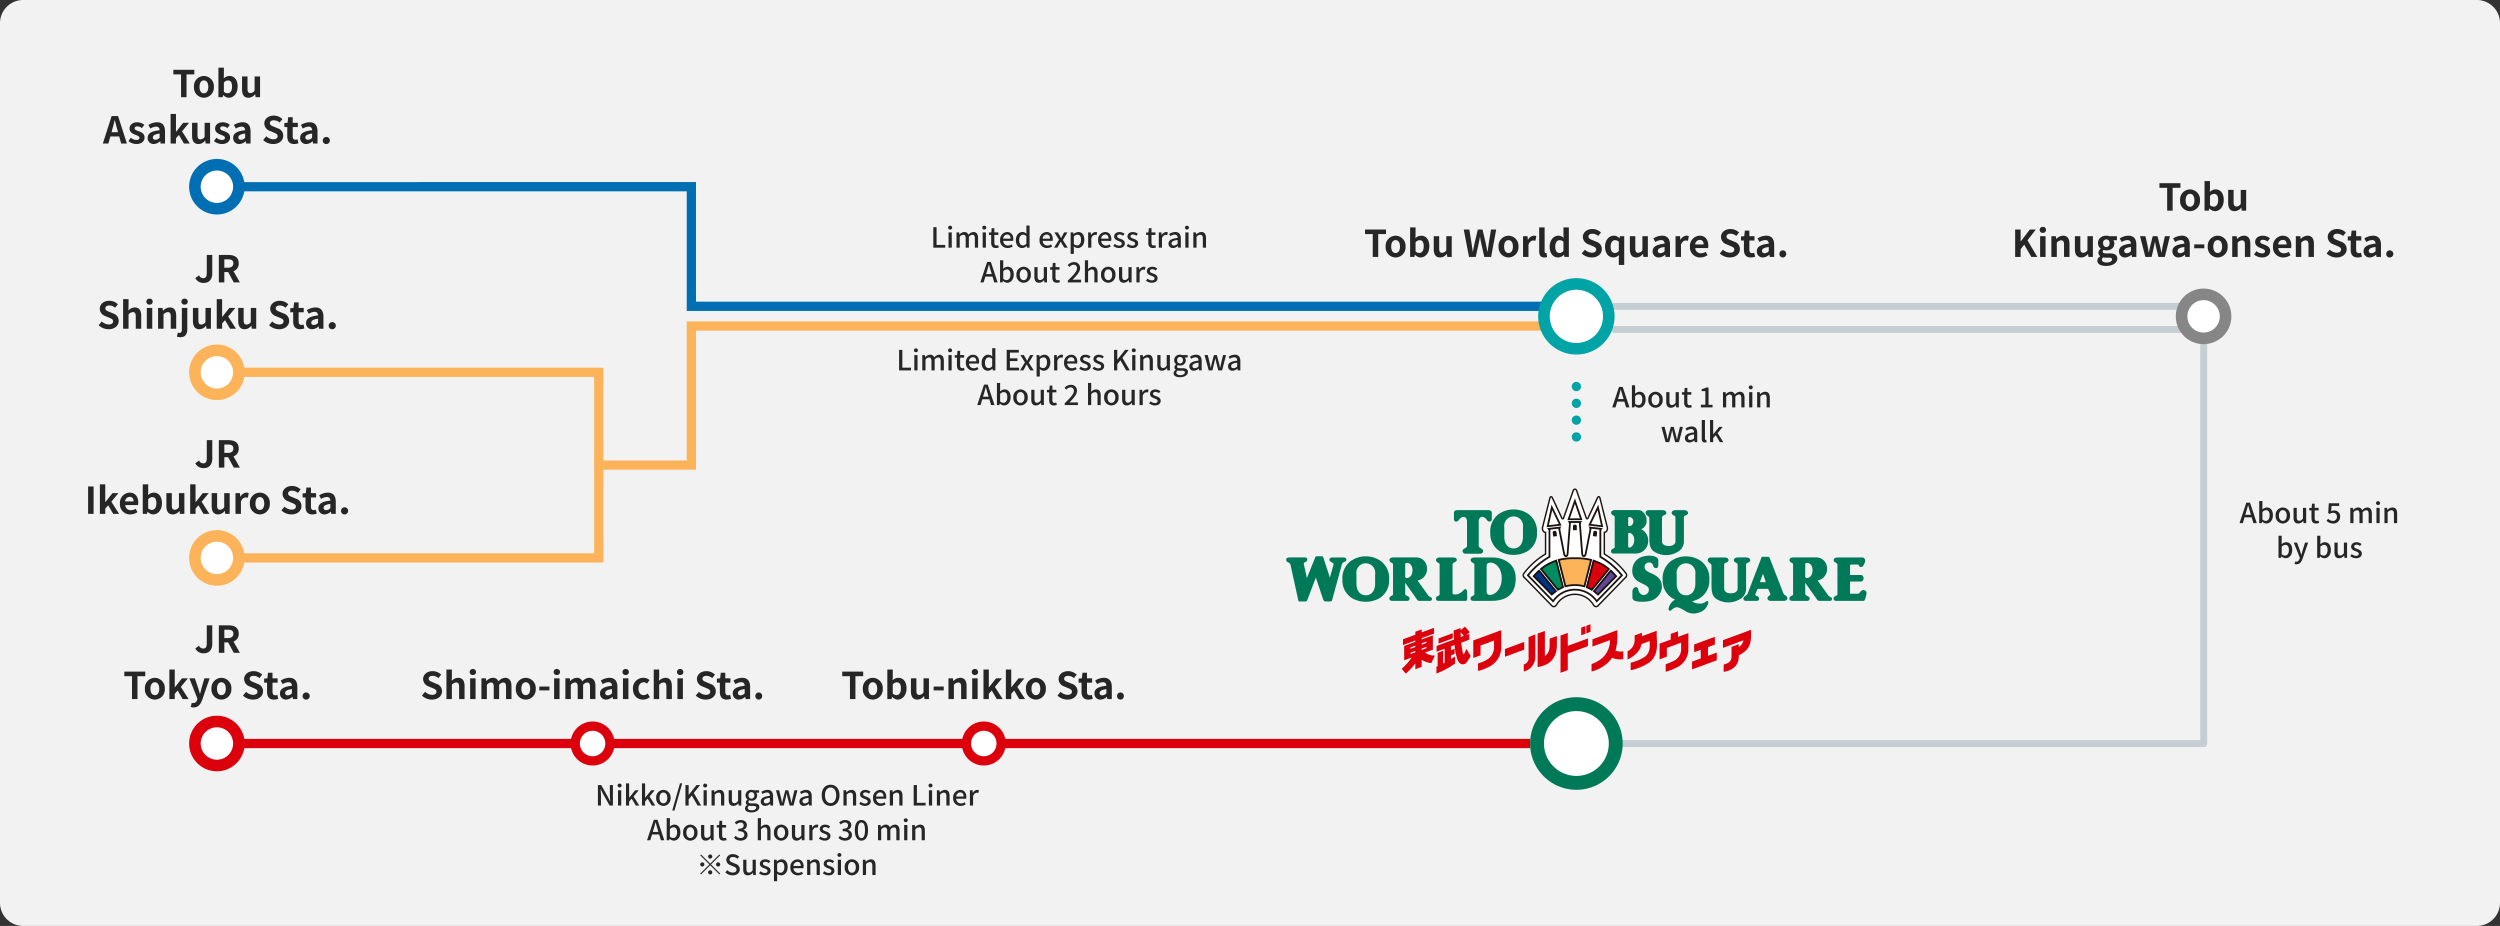 <svg xmlns="http://www.w3.org/2000/svg" xmlns:xlink="http://www.w3.org/1999/xlink" width="1080" height="400" viewBox="0 0 1080 400">
  <rect x="0" y="0" width="1080" height="400" fill="#333333" stroke="none"/>
  <defs>
    <clipPath id="clip-path">
      <rect id="長方形_22169" data-name="長方形 22169" width="250.71" height="100" transform="translate(558.645 201.02)" fill="none"/>
    </clipPath>
  </defs>
  <g id="en-img5" transform="translate(-183 -842)">
    <path id="パス_258338" data-name="パス 258338" d="M1070,400H10A10,10,0,0,1,0,390V10A10,10,0,0,1,10,0H1070a10,10,0,0,1,10,10V390a10,10,0,0,1-10,10" transform="translate(183 842)" fill="#f2f2f2"/>
    <path id="線_252" data-name="線 252" d="M244.5,1.5H0A1.5,1.5,0,0,1-1.5,0,1.5,1.5,0,0,1,0-1.5H244.5A1.5,1.5,0,0,1,246,0,1.5,1.5,0,0,1,244.5,1.5Z" transform="translate(880.5 974.333)" fill="#c5ced3"/>
    <path id="線_253" data-name="線 253" d="M244.5,1.5H0A1.5,1.5,0,0,1-1.5,0,1.5,1.5,0,0,1,0-1.5H244.5A1.5,1.5,0,0,1,246,0,1.5,1.5,0,0,1,244.5,1.5Z" transform="translate(880.5 984.333)" fill="#c5ced3"/>
    <path id="線_254" data-name="線 254" d="M0,0V36.275" transform="translate(864 1001.725)" fill="#fff"/>
    <path id="線_255" data-name="線 255" transform="translate(864 1001.725)" fill="#00a3a6"/>
    <path id="線_256" data-name="線 256" d="M0,23.787a2,2,0,0,1-2-2v-.006a2,2,0,0,1,2-2,2,2,0,0,1,2,2v.006A2,2,0,0,1,0,23.787Zm0-7.26a2,2,0,0,1-2-2v-.005a2,2,0,0,1,2-2,2,2,0,0,1,2,2v.005A2,2,0,0,1,0,16.527ZM0,9.266a2,2,0,0,1-2-2V7.26a2,2,0,0,1,2-2,2,2,0,0,1,2,2v.006A2,2,0,0,1,0,9.266Zm0-7.26a2,2,0,0,1-2-2V0A2,2,0,0,1,0-2,2,2,0,0,1,2,0V.006A2,2,0,0,1,0,2.006Z" transform="translate(864 1008.98)" fill="#00a3a6"/>
    <path id="線_257" data-name="線 257" transform="translate(864 1038)" fill="#00a3a6"/>
    <path id="パス_258339" data-name="パス 258339" d="M955,322.7H704a1.5,1.5,0,0,1,0-3H953.5V136.667a1.5,1.5,0,1,1,3,0V321.2A1.5,1.5,0,0,1,955,322.7Z" transform="translate(180 842)" fill="#c5ced3"/>
    <path id="パス_258403" data-name="パス 258403" d="M684,134.334H299.667V82.667H103v-4H303.667v51.667H684Z" transform="translate(180 842)" fill="#006eb2"/>
    <path id="パス_258404" data-name="パス 258404" d="M263.667,243.02H103v-4H259.667V162.843H103v-4H263.667Z" transform="translate(180 842)" fill="#fcb359"/>
    <path id="パス_258405" data-name="パス 258405" d="M303.667,202.931h-42v-4h38V138.843H683.372v4H303.667Z" transform="translate(180 842)" fill="#fcb359"/>
    <path id="パス_258406" data-name="パス 258406" d="M684,122.667a14,14,0,1,1-14,14,14,14,0,0,1,14-14" transform="translate(180 842)" fill="#fff"/>
    <path id="楕円形_806" data-name="楕円形 806" d="M14-2.5A16.5,16.5,0,0,1,25.667,25.667,16.5,16.5,0,1,1,7.577-1.2,16.4,16.4,0,0,1,14-2.5Zm0,28A11.5,11.5,0,0,0,22.132,5.868,11.5,11.5,0,0,0,5.868,22.132,11.425,11.425,0,0,0,14,25.5Z" transform="translate(850 964.667)" fill="#00a3a6"/>
    <path id="パス_258407" data-name="パス 258407" d="M954.95,127.167a9.5,9.5,0,1,1-9.5,9.5,9.5,9.5,0,0,1,9.5-9.5" transform="translate(180 842)" fill="#fff"/>
    <path id="楕円形_807" data-name="楕円形 807" d="M9.5-2.5a12,12,0,0,1,12,12,12,12,0,0,1-12,12,12,12,0,0,1-12-12,12,12,0,0,1,12-12Zm0,19a7,7,0,1,0-7-7A7.008,7.008,0,0,0,9.5,16.5Z" transform="translate(1125.45 969.167)" fill="#868686"/>
    <path id="パス_258414" data-name="パス 258414" d="M96.7,71.167a9.5,9.5,0,1,1-9.5,9.5,9.5,9.5,0,0,1,9.5-9.5" transform="translate(180 842)" fill="#fff"/>
    <path id="楕円形_808" data-name="楕円形 808" d="M9.5-2.5a12,12,0,0,1,12,12,12,12,0,0,1-12,12,12,12,0,0,1-12-12,12,12,0,0,1,12-12Zm0,19a7,7,0,1,0-7-7A7.008,7.008,0,0,0,9.5,16.5Z" transform="translate(267.2 913.167)" fill="#006eb2"/>
    <path id="パス_258420" data-name="パス 258420" d="M96.7,151.343a9.5,9.5,0,1,1-9.5,9.5,9.5,9.5,0,0,1,9.5-9.5" transform="translate(180 842)" fill="#fff"/>
    <path id="楕円形_809" data-name="楕円形 809" d="M9.5-2.5a12,12,0,0,1,12,12,12,12,0,0,1-12,12,12,12,0,0,1-12-12,12,12,0,0,1,12-12Zm0,19a7,7,0,1,0-7-7A7.008,7.008,0,0,0,9.5,16.5Z" transform="translate(267.2 993.343)" fill="#fcb359"/>
    <path id="パス_258426" data-name="パス 258426" d="M96.7,231.52a9.5,9.5,0,1,1-9.5,9.5,9.5,9.5,0,0,1,9.5-9.5" transform="translate(180 842)" fill="#fff"/>
    <path id="楕円形_810" data-name="楕円形 810" d="M9.5-2.5a12,12,0,0,1,12,12,12,12,0,0,1-12,12,12,12,0,0,1-12-12,12,12,0,0,1,12-12Zm0,19a7,7,0,1,0-7-7A7.008,7.008,0,0,0,9.5,16.5Z" transform="translate(267.2 1073.52)" fill="#fcb359"/>
    <path id="線_258" data-name="線 258" d="M561,2H0V-2H561Z" transform="translate(283 1163.196)" fill="#dc000c"/>
    <path id="パス_258431" data-name="パス 258431" d="M258.692,313.7a7.5,7.5,0,1,1-7.5,7.5,7.5,7.5,0,0,1,7.5-7.5" transform="translate(180 842)" fill="#fff"/>
    <path id="楕円形_811" data-name="楕円形 811" d="M7.5-2A9.5,9.5,0,1,1-2,7.5,9.511,9.511,0,0,1,7.5-2Zm0,15A5.5,5.5,0,1,0,2,7.5,5.506,5.506,0,0,0,7.5,13Z" transform="translate(431.5 1155.696)" fill="#dc000c"/>
    <path id="パス_258437" data-name="パス 258437" d="M427.569,313.7a7.5,7.5,0,1,1-7.5,7.5,7.5,7.5,0,0,1,7.5-7.5" transform="translate(180 842)" fill="#fff"/>
    <path id="楕円形_812" data-name="楕円形 812" d="M7.5-2A9.5,9.5,0,1,1-2,7.5,9.511,9.511,0,0,1,7.5-2Zm0,15A5.5,5.5,0,1,0,2,7.5,5.506,5.506,0,0,0,7.5,13Z" transform="translate(600.5 1155.696)" fill="#dc000c"/>
    <path id="パス_258438" data-name="パス 258438" d="M684,304.2a17,17,0,1,1-17,17,17,17,0,0,1,17-17" transform="translate(180 842)" fill="#fff"/>
    <path id="楕円形_813" data-name="楕円形 813" d="M17-3A20,20,0,1,1-3,17,20.023,20.023,0,0,1,17-3Zm0,34A14,14,0,1,0,3,17,14.016,14.016,0,0,0,17,31Z" transform="translate(847 1146.196)" fill="#007959"/>
    <path id="パス_258444" data-name="パス 258444" d="M96.7,311.7a9.5,9.5,0,1,1-9.5,9.5,9.5,9.5,0,0,1,9.5-9.5" transform="translate(180 842)" fill="#fff"/>
    <path id="楕円形_814" data-name="楕円形 814" d="M9.5-2.5a12,12,0,0,1,12,12,12,12,0,0,1-12,12,12,12,0,0,1-12-12,12,12,0,0,1,12-12Zm0,19a7,7,0,1,0-7-7A7.008,7.008,0,0,0,9.5,16.5Z" transform="translate(267.2 1153.696)" fill="#dc000c"/>
    <g id="グループ_63388" data-name="グループ 63388" transform="translate(180 842)" opacity="0">
      <g id="グループ_63387" data-name="グループ 63387">
        <g id="グループ_63386" data-name="グループ 63386" clip-path="url(#clip-path)">
          <rect id="長方形_22168" data-name="長方形 22168" width="250.71" height="100" transform="translate(558.645 201.02)" fill="#fff"/>
        </g>
      </g>
    </g>
    <path id="パス_258456" data-name="パス 258456" d="M649.442,272.99l-8.958,3.307-1.022.376v7.57l3.128-1.155v-4.235l5.834-2.148v2.508a6.333,6.333,0,0,1-3.685,6.115,18.658,18.658,0,0,1-3.219,1.292v3.247a21.991,21.991,0,0,0,4.667-1.77,9.416,9.416,0,0,0,5.362-8.884v-7Z" transform="translate(180 842)" fill="#dc000c"/>
    <path id="パス_258457" data-name="パス 258457" d="M653.144,280.373v3.333l8.32-3.068V277.3Z" transform="translate(180 842)" fill="#dc000c"/>
    <path id="パス_258458" data-name="パス 258458" d="M663.347,283.843a2.811,2.811,0,0,1-2.077,3.2V290.1a6.561,6.561,0,0,0,4.989-6.26v-9.782l-2.912,1.152Z" transform="translate(180 842)" fill="#dc000c"/>
    <path id="パス_258459" data-name="パス 258459" d="M672.454,275.891v2.655c0,3-.947,4.223-2.07,4.778V272.541l-3.13,1.155v14.487l1.833-.4c3.23-.88,6.49-3.277,6.49-9.233v-3.81Z" transform="translate(180 842)" fill="#dc000c"/>
    <path id="パス_258460" data-name="パス 258460" d="M688.987,275.8l-8.71,3.21v-5.62l-3.13,1.156v16.1l3.13-1.155v-7.157l8.718-3.213V275.8Z" transform="translate(180 842)" fill="#dc000c"/>
    <path id="パス_258461" data-name="パス 258461" d="M686.079,271.146v3.275l1.833-.667v-3.278Z" transform="translate(180 842)" fill="#dc000c"/>
    <path id="パス_258462" data-name="パス 258462" d="M688.262,270.35v3.275l1.833-.667V269.68Z" transform="translate(180 842)" fill="#dc000c"/>
    <path id="パス_258463" data-name="パス 258463" d="M700.894,281.085a22.413,22.413,0,0,0,.792-6.833v-2.024l-2.107.777-8.647,3.192v3.111l7.574-2.793a10,10,0,0,1-3.459,7.833,12.5,12.5,0,0,1-4.5,2.5V290.1a15.754,15.754,0,0,0,6.534-3.37,12.869,12.869,0,0,0,2.35-2.592,8.474,8.474,0,0,0,4.833.612v-3.418a5.676,5.676,0,0,1-3.362-.25" transform="translate(180 842)" fill="#dc000c"/>
    <path id="パス_258464" data-name="パス 258464" d="M718.8,277.073c0-.76-.11-1.545-.11-2.348V272.48l-2.1.778L712.3,274.84v-1.5l-3.129,1.155v2.1a5.28,5.28,0,0,1-3.065,4.734V284.9c3.5-1.708,5.49-3.9,6.035-6.666l3.52-1.3c.009.12.027.243.027.361,0,2.05.333,4.592-2.175,6.472a19.208,19.208,0,0,1-6.06,2.53v3.253a23.665,23.665,0,0,0,7.935-3.283c3.873-2.9,3.418-7.445,3.418-9.2" transform="translate(180 842)" fill="#dc000c"/>
    <path id="パス_258465" data-name="パス 258465" d="M730.265,274.271l-2.367.872V272.7l-3.13,1.153v2.44l-3.8,1.4-1.022.377v6.753l3.128-1.155v-3.786l6.167-2.27v2.511a5.617,5.617,0,0,1-3.688,5.6,18.643,18.643,0,0,1-2.972,1.219V290.2a21.9,21.9,0,0,0,4.427-1.707,8.684,8.684,0,0,0,5.366-8.365V273.5Z" transform="translate(180 842)" fill="#dc000c"/>
    <path id="パス_258466" data-name="パス 258466" d="M740.85,283.3v-3.76l2.977-1.1v-3.333l-8.955,3.3v3.334l2.846-1.052v3.762l-3.75,1.385v3.333l10.685-3.938V281.9Z" transform="translate(180 842)" fill="#dc000c"/>
    <path id="パス_258467" data-name="パス 258467" d="M757.342,272.85l-10.025,3.708v3.334l8.843-3.275a4.225,4.225,0,0,1-2.01,2.9V278.3l-3.13,1.152v4.25c0,2.128-1.651,3.018-3.4,3.363v3.167c4.108-.61,6.528-3,6.528-6.535v-.59c4.44-2.2,5.3-4.808,5.3-8.8V272.06Z" transform="translate(180 842)" fill="#dc000c"/>
    <path id="パス_258468" data-name="パス 258468" d="M622.88,283.193a6.575,6.575,0,0,1-4.239-1.289l.616-.226,2.737-1.01v-6.2l-2.737,1.011-2.09.769v-.56l5.333-1.969v-2.5l-5.333,1.97V271.9l-2.737,1.012V274.2l-5.357,1.978v2.5l5.357-1.977v.557l-2.651.978-2.175.8v6.2l2.74-1.011.578-.215a27.661,27.661,0,0,1-4.373,4.891l1.743,2.114a29.882,29.882,0,0,0,4.137-4.432V289.1l2.737-1.01v-3.077a9.379,9.379,0,0,0,4.139,1.447Zm-3.623-3.182-2.09.77v-.6l2.09-.769Zm0-2.863v.6l-2.09.77v-.6Zm-6.913,2.548,2.086-.77v.6l-2.086.767Zm0,2.265,2.086-.768v.6l-2.086.767Z" transform="translate(180 842)" fill="#dc000c"/>
    <path id="パス_258469" data-name="パス 258469" d="M630.587,273.54l-6.128,2.26v2.223l6.128-2.26Z" transform="translate(180 842)" fill="#dc000c"/>
    <path id="パス_258470" data-name="パス 258470" d="M636.474,280.314c-.38.929-.862,2.2-1.2,2.3-.37.1-.791-2.91-1-5l3.455-1.277v-2.5l-1.448.537,1.645-1.217c-.438-.592-.942-1.167-1.475-1.787l-.588-.683-1.884,1.607v-.985l-3,1.106c.015,1.167.07,2.49.167,3.85l-7.535,2.78v2.5l3.477-1.283v6.025c-.219.125-.442.245-.667.368v-5.506l-2.35.866v5.769c-.167.075-.348.153-.528.228v2.95a35.277,35.277,0,0,0,8.055-4.348v-3.03a16.157,16.157,0,0,1-1.774,1.14v-1.63l1.57-.579v-2.223l-1.57.578v-1.635l1.54-.566a24.9,24.9,0,0,0,1.334,6.443c.221.5.808,1.8,2.123,1.883,1.267.077,1.923-1,2.357-1.718a5.049,5.049,0,0,1,.285-.443,12.353,12.353,0,0,0,.865-1.435Zm-2.48-7.213.193.223c.44.5.825.954,1.157,1.385l-1.26.464q-.063-1.064-.09-2.072" transform="translate(180 842)" fill="#dc000c"/>
    <path id="パス_258471" data-name="パス 258471" d="M633.192,224.666c.383-.555,1.167-1.368,1.877-1.368.851,0,1.53.316,1.678,1.833V235.8c0,1.075-1.917,1.11-1.917,2.194a1.207,1.207,0,0,0,1.179,1.208h6.535a1.208,1.208,0,0,0,1.18-1.208c0-1.084-1.919-1.119-1.919-2.194V225.126c.147-1.512.824-1.833,1.679-1.833.7,0,1.5.813,1.876,1.368.657.948,2.1.948,2.1-.46v-2.55c0-1.113-.885-1.278-1.867-1.278H632.964c-.984,0-1.867.166-1.867,1.278v2.555c0,1.408,1.442,1.408,2.1.46" transform="translate(180 842)" fill="#007959"/>
    <path id="パス_258472" data-name="パス 258472" d="M663.367,222.112a11.372,11.372,0,0,0-12.97,0,9.311,9.311,0,0,0-3.6,8.1,8.9,8.9,0,0,0,4.248,8,12.054,12.054,0,0,0,11.682,0,8.892,8.892,0,0,0,4.248-8,9.306,9.306,0,0,0-3.6-8.1m-2.457,9.858c0,2.82-1.475,4.945-4.03,4.945s-4.027-2.127-4.027-4.945v-4.127a4.083,4.083,0,1,1,8.055,0Z" transform="translate(180 842)" fill="#007959"/>
    <path id="パス_258473" data-name="パス 258473" d="M599.5,242.356a11.379,11.379,0,0,0-12.97,0,9.312,9.312,0,0,0-3.6,8.1,8.9,8.9,0,0,0,4.25,8.008,12.071,12.071,0,0,0,11.68,0,8.9,8.9,0,0,0,4.248-8.008,9.314,9.314,0,0,0-3.6-8.1m-2.457,9.86c0,2.815-1.475,4.945-4.03,4.945s-4.032-2.13-4.032-4.945v-4.128a4.084,4.084,0,1,1,8.059,0Z" transform="translate(180 842)" fill="#007959"/>
    <path id="パス_258474" data-name="パス 258474" d="M647.711,240.814h-7.665c-.95,0-1.737.369-1.737,1.089,0,1.236,1.54,1.166,1.616,1.891v13.035c-.076.657-1.649.462-1.649,1.8,0,.887.723.952,1.667.952h7.109c7.271,0,10.742-3.177,10.742-9.8s-5.7-8.972-10.088-8.972m-2.487,14.935v-11.4c0-2.557,6.533-1.7,6.533,5.5,0,7.077-6.533,8.647-6.533,5.9" transform="translate(180 842)" fill="#007959"/>
    <path id="パス_258475" data-name="パス 258475" d="M619.783,256.929l-4.405-6.166a4.968,4.968,0,0,0,4.079-5.307,4.634,4.634,0,0,0-4.612-4.655c-.079,0-.158,0-.237.005H604.98c-.952,0-1.738.368-1.738,1.088,0,1.237,1.54,1.167,1.54,1.892v13.035c0,.657-1.572.462-1.572,1.8,0,.886.72.951,1.667.951h5.9a1.02,1.02,0,0,0,1.16-.857,1.034,1.034,0,0,0,.006-.248c0-.915-1.9-1.068-1.9-1.895v-4.8l5.066,7.167a1.2,1.2,0,0,0,1.037.645h4.542c.623,0,.885-.355.885-.75,0-1.179-.834-.5-1.794-1.9m-9.738-7.815v-5.5c0-.82,3.147-.878,3.147,2.7s-3.147,4.012-3.147,2.788" transform="translate(180 842)" fill="#007959"/>
    <path id="パス_258476" data-name="パス 258476" d="M584.628,241.671c0-.458-.518-.857-1.368-.857h-4.57c-.624,0-1.374.23-1.374,1.015,0,1.017,2.028,1.214,1.8,2.03l-1.608,5.667-2.847-8.717s-.166-.5-.455-.5h-2.4s-.426.035-.56.334l-3.666,9.073-1.344-6.123c-.165-.822,1.509-.722,1.509-1.747,0-.49-.1-1.038-1.114-1.038h-6.36c-.8,0-1.63.146-1.63.988,0,1.408,1.5.788,1.894,2.358l3.278,15c.133.527.293.687.625.687h2.323a.882.882,0,0,0,.95-.522l3.735-9.818,3.112,9.333c.263.62.428,1,1.147,1h1.866s.719-.055.885-.513l4.193-15.4c.457-1.637,1.966-.82,1.972-2.255" transform="translate(180 842)" fill="#007959"/>
    <path id="パス_258477" data-name="パス 258477" d="M634.86,255.36a4.753,4.753,0,0,1-3.015,1.47c-.917,0-1.343-.1-1.343-.717V243.958c0-1.208,1.833-.981,1.833-2.1,0-.785-.755-1.045-1.967-1.045h-5.255c-.951,0-1.735.368-1.735,1.088,0,1.237,1.537,1.167,1.537,1.892v13.035c0,.658-1.572.461-1.572,1.8,0,.887.724.952,1.667.952H636.1c.456,0,.718-.229.718-.754V256.4c0-1.017.1-1.179-.36-1.639-.5-.5-.588-.426-1.6.592" transform="translate(180 842)" fill="#007959"/>
    <path id="パス_258478" data-name="パス 258478" d="M705.71,247.571a32.758,32.758,0,0,0-9.333-8.408v-8.91a1.641,1.641,0,0,0,.945-.63,2.591,2.591,0,0,0,.255-2.207l-3.012-12-.028-.113c-.124-.457-.249-.934-.76-1.015-.632-.1-.889.5-1.042.85,0-.012-3.918,8.358-3.918,8.358l-.014.035a1.545,1.545,0,0,1-.138.272h-.033a1.335,1.335,0,0,1-.1-.24c-.016-.054-.041-.114-.066-.177,0,.013-3.984-11.3-3.984-11.3l-.011-.035c-.137-.385-.364-1.027-1.1-1.027s-.958.642-1.1,1.029l-.011.033L678.27,223.4a1.7,1.7,0,0,0-.063.167,1.216,1.216,0,0,1-.1.24h-.033a1.991,1.991,0,0,1-.138-.272l-.012-.031L674,215.132c-.146-.345-.4-.938-1.038-.833-.512.08-.64.556-.757,1.015l-.03.108-3.013,12a2.6,2.6,0,0,0,.255,2.205,1.649,1.649,0,0,0,.943.63v8.91a32.788,32.788,0,0,0-9.323,8.408,1.6,1.6,0,0,0,.36,2.234l.047.033c0-.012,11.833,12.157,11.833,12.157l.023.02.022.015c.862.615,1.633.42,2.36-.6a8.951,8.951,0,0,1,15.388,0c.725,1.017,1.5,1.212,2.359.6l.021-.015.022-.02,11.842-12.167a1.588,1.588,0,0,0,.442-2.2l-.039-.056" transform="translate(180 842)" fill="#fff"/>
    <path id="パス_258479" data-name="パス 258479" d="M715.022,233.721a5.4,5.4,0,0,0-3.047-5.1,3.876,3.876,0,0,0,2.333-4.092c0-1.966-1.638-4.166-3.408-4.166H700.747c-.95,0-1.737.368-1.737,1.091,0,1.234,1.538,1.167,1.538,1.89v13.044c0,.656-1.568.458-1.568,1.8,0,.885.718.952,1.667.952h8.708a5.447,5.447,0,0,0,5.662-5.226c0-.063,0-.127,0-.191m-8.647-10.046c0-.542,2.227-.49,2.227,1.63,0,2.041-2.227,2.31-2.227,1.678Zm0,12.448v-5.5c0-1.112,2.628-.2,2.628,2.573,0,3.257-2.628,3.947-2.628,2.93" transform="translate(180 842)" fill="#007959"/>
    <path id="パス_258480" data-name="パス 258480" d="M808.079,254.89a1.69,1.69,0,0,0-1.362.725c-.381.433-.573.882-1.13.882h-3.375v-5.274h4.654c1.6,0,1.6-2.818,0-2.818h-4.654v-3.733c0-.362,0-.787.559-.787h2.59c.333,0,.456-.065.816.592a.93.93,0,0,0,1.54.166,5.154,5.154,0,0,0,1.05-2.39,1.359,1.359,0,0,0-1.275-1.439H797.074c-1.13,0-1.915.368-1.915,1.088,0,1.237,1.537,1.167,1.612,1.892v13.035c-.074.658-1.645.461-1.645,1.8,0,.887.72.952,1.666.952h10.824c.5,0,.72.1.951-.395a10.743,10.743,0,0,0,.785-2.945,1.333,1.333,0,0,0-1.275-1.345" transform="translate(180 842)" fill="#007959"/>
    <path id="パス_258481" data-name="パス 258481" d="M715.512,223.98v8.583c0,4.387,1.153,5.429,3.472,6.474a9.651,9.651,0,0,0,8.516-.484A5.2,5.2,0,0,0,730.447,234V223.29c0-.592,1.8-.722,1.8-1.639,0-.555-.458-1.278-1.833-1.278h-3.6c-.818,0-1.666.462-1.666,1.148,0,1.214,1.638,1.015,1.638,1.965v10.35c0,1.214-1.082,2.03-2.882,2.03-1.641,0-2.925-.59-2.925-2.131V223.52c0-1.078,1.879-.852,1.879-1.9,0-.72-.525-1.245-1.9-1.245h-5.241c-.722,0-1.734.1-1.8.98-.111,1.539,1.607,1.345,1.607,2.625" transform="translate(180 842)" fill="#007959"/>
    <path id="パス_258482" data-name="パス 258482" d="M757.308,243.723c0-.588,1.8-.72,1.8-1.637,0-.558-.457-1.278-1.833-1.278h-3.6c-.819,0-1.667.458-1.667,1.145,0,1.213,1.635,1.017,1.635,1.967v10.35c0,1.21-1.078,2.031-2.883,2.031-1.634,0-2.924-.593-2.924-2.131V243.958c0-1.08,1.878-.85,1.878-1.9,0-.72-.526-1.245-1.9-1.245h-5.239c-.72,0-1.735.1-1.8.981-.113,1.534,1.6,1.344,1.6,2.622V253c0,4.388,1.155,5.431,3.474,6.475a9.649,9.649,0,0,0,8.515-.48,5.2,5.2,0,0,0,2.95-4.555Z" transform="translate(180 842)" fill="#007959"/>
    <path id="パス_258483" data-name="パス 258483" d="M792.6,256.929l-4.406-6.166a4.964,4.964,0,0,0,4.08-5.307,4.634,4.634,0,0,0-4.612-4.655c-.079,0-.158,0-.237.005H777.8c-.947,0-1.737.368-1.737,1.088,0,1.237,1.543,1.167,1.543,1.892v13.035c0,.657-1.575.462-1.575,1.8,0,.886.72.951,1.667.951h5.9a1.02,1.02,0,0,0,1.16-.857,1.087,1.087,0,0,0,.007-.248c0-.915-1.9-1.068-1.9-1.895v-4.8l5.067,7.167a1.207,1.207,0,0,0,1.038.645h4.542c.622,0,.887-.355.887-.75,0-1.179-.834-.5-1.794-1.9m-9.738-7.815v-5.5c0-.82,3.147-.878,3.147,2.7s-3.147,4.012-3.147,2.788" transform="translate(180 842)" fill="#007959"/>
    <path id="パス_258484" data-name="パス 258484" d="M715.818,247.41c-1.222-.567-2.36-1.092-2.36-2.488a1.882,1.882,0,0,1,1.831-1.931,2.048,2.048,0,0,1,.222.007,1.593,1.593,0,0,1,1.575,1.137c.167.833.568,1.268,1.266,1.268s1.048-.265,1.048-1.705v-1.575c0-1.965-3.543-2.445-6.209-1.79a6.116,6.116,0,0,0-5.043,5.9,5.176,5.176,0,0,0,3.042,5.2c2.534,1.4,4.108,1.745,4.108,3.274a2.3,2.3,0,0,1-1.833,2.333,2.216,2.216,0,0,1-2.357-1.325c-.48-1-.307-1.743-1.18-2.05-.607-.213-1.747.568-1.747,2.008,0,0,.043,1.79,0,2.025,0,1.312.3,2.255,4.322,2.255,4.852,0,6.115-1.7,7.12-2.883a5.789,5.789,0,0,0,.787-6.07c-.92-2.052-3.363-3.015-4.587-3.582" transform="translate(180 842)" fill="#007959"/>
    <path id="パス_258485" data-name="パス 258485" d="M740.014,259.835a4.1,4.1,0,0,1-3.079.9,4.788,4.788,0,0,1-2.921-1c.118-.027.235-.055.355-.087s.235-.065.361-.1h.022l.348-.115.055-.02c.11-.04.22-.076.334-.123l.09-.037c.1-.038.205-.083.31-.126.046-.019.1-.044.143-.064.088-.04.182-.08.275-.125s.15-.07.227-.11l.208-.1c.148-.079.3-.159.452-.244a8.9,8.9,0,0,0,4.25-8.008,9.316,9.316,0,0,0-3.6-8.1,11.38,11.38,0,0,0-12.973,0,9.317,9.317,0,0,0-3.6,8.1,8.9,8.9,0,0,0,4.249,8c.193.107.38.205.561.3a.613.613,0,0,1,.069.032q.262.129.513.24a5.5,5.5,0,0,0-2.567,2.933c-.548,1.333-.166,1.967.427,1.868s.817-.818,2.062-1.341,2.391.258,4.355,1.373a6.345,6.345,0,0,0,5.8.787,5.586,5.586,0,0,0,4.125-3.8c.426-1.376-.392-1.32-.852-1.026M727.328,248.1a4.083,4.083,0,1,1,8.058-1.326,4.042,4.042,0,0,1,0,1.326v4.128c0,2.815-1.471,4.945-4.028,4.945s-4.028-2.13-4.028-4.945Z" transform="translate(180 842)" fill="#007959"/>
    <path id="パス_258486" data-name="パス 258486" d="M773.414,256.318l-5.885-15.2c-.262-.657-.614-.572-.614-.572h-2.486a.46.46,0,0,0-.521.39.326.326,0,0,0,0,.045l-5.939,15.5c-.438.917-1.791,1.09-1.791,2.115,0,.742.425.975,1.385.975h4.15c.916,0,1.2-.248,1.2-.952,0-1.351-1.846-1.09-1.626-1.788l.785-2.01a.751.751,0,0,1,.7-.437h3.713c.348,0,.435.177.612.479l.655,1.666c.261.872-1.2.752-1.2,1.93,0,.644.53,1.114,1.45,1.114h5.46c1.135,0,1.667-.38,1.667-1.127,0-1.133-1.235-1.09-1.713-2.137m-7.852-4.8h-2.055s-.26-.133-.045-.567l1.137-3.1,1,2.883c.166.522.3.785-.045.785" transform="translate(180 842)" fill="#007959"/>
    <path id="パス_258487" data-name="パス 258487" d="M705.71,247.572a32.776,32.776,0,0,0-9.333-8.409v-8.91a1.632,1.632,0,0,0,.945-.63,2.584,2.584,0,0,0,.253-2.206l-3.011-12-.029-.115c-.123-.457-.248-.934-.761-1.015-.632-.1-.889.5-1.042.85,0-.01-3.918,8.358-3.918,8.358l-.015.035a1.619,1.619,0,0,1-.139.272h-.035a1.4,1.4,0,0,1-.1-.24c-.019-.054-.042-.114-.067-.177,0,.013-3.982-11.3-3.982-11.3l-.011-.035c-.134-.383-.36-1.025-1.095-1.025s-.96.642-1.1,1.028l-.012.034L678.27,223.4c-.021.05-.045.11-.063.167a1.246,1.246,0,0,1-.1.24h-.034a2.3,2.3,0,0,1-.138-.272l-.012-.033L674,215.132c-.147-.345-.4-.939-1.039-.834-.511.08-.64.557-.756,1.015l-.03.109-3.014,12a2.6,2.6,0,0,0,.255,2.205,1.651,1.651,0,0,0,.944.63v8.91a32.78,32.78,0,0,0-9.324,8.408,1.6,1.6,0,0,0,.357,2.232l.05.035c0-.012,11.833,12.156,11.833,12.156l.024.02.021.015c.862.615,1.634.42,2.359-.6a8.951,8.951,0,0,1,15.39,0c.725,1.016,1.5,1.211,2.358.6l.022-.015.02-.02L705.3,249.832a1.588,1.588,0,0,0,.445-2.2l-.041-.059m-.852,1.822-11.82,12.142c-.4.278-.813.44-1.463-.465a9.572,9.572,0,0,0-16.409,0c-.648.9-1.061.743-1.461.465L661.88,249.393c-.618-.578-.7-.955-.333-1.45a31.917,31.917,0,0,1,9.285-8.333l.157-.092v-9.831l-.3-.015a1,1,0,0,1-.765-.417,1.988,1.988,0,0,1-.157-1.68l3.014-12,.028-.107c.1-.373.15-.538.248-.551.069-.014.152-.025.365.476l3.929,8.377.013.025c.167.362.3.667.778.642.427-.027.55-.36.655-.654.022-.053.042-.1.064-.166,0-.01,3.99-11.324,3.99-11.324l.01-.033c.156-.43.261-.613.51-.613s.355.183.51.613l.011.035,3.989,11.31c.023.068.046.122.063.167.1.293.227.626.657.653.473.03.615-.28.778-.642l.015-.026,3.922-8.365c.218-.512.3-.5.37-.487.1.013.151.18.25.552l.03.11,3.011,12a1.987,1.987,0,0,1-.151,1.683,1,1,0,0,1-.77.417l-.3.015v9.833l.157.092a31.986,31.986,0,0,1,9.29,8.333c.355.5.273.87-.344,1.45" transform="translate(180 842)" fill="#1a1311"/>
    <path id="パス_258488" data-name="パス 258488" d="M673.76,219.045l-.5-1.028-.242,1.113-1.783,8.108-.117.539.547-.067,2.69-.312,2.69-.311.547-.064-.239-.5Zm.51,7.575-2.142.247,1.42-6.454,2.862,5.955Z" transform="translate(180 842)" fill="#1a1311"/>
    <path id="パス_258489" data-name="パス 258489" d="M683.73,216.331l-.373-1.075-.374,1.075-2.7,7.847-.183.521h6.519l-.179-.521Zm-2.532,7.58,2.167-6.247,2.156,6.247H681.2Z" transform="translate(180 842)" fill="#1a1311"/>
    <path id="パス_258490" data-name="パス 258490" d="M695.487,227.236l-1.784-8.108-.245-1.113-.5,1.028-3.6,7.482-.24.5.546.063,2.692.312,2.69.311.548.067Zm-5.167-.868,2.865-5.955,1.417,6.453-2.14-.246-2.142-.252" transform="translate(180 842)" fill="#1a1311"/>
    <path id="パス_258491" data-name="パス 258491" d="M703.978,248.3a33.027,33.027,0,0,0-9.23-7.985V229.168a1.9,1.9,0,0,1,.7-1l-.795-.087-.15-.016-.1-.014-2.065-.24-2.065-.241-.363-.039-.707-.085a1.737,1.737,0,0,1,.435,1.369h.018L687.642,239.1c-.069.28-.215.767-.442.763-.167,0-.265-.36-.3-.7,0,.01-.749-9.65-.987-12.746a1.731,1.731,0,0,1,.592-1.309h-6.294a1.719,1.719,0,0,1,.59,1.309l-.986,12.756c-.037.325-.132.682-.3.685-.227,0-.377-.481-.447-.776,0,.011-1.481-7.579-2-10.27h.024a1.728,1.728,0,0,1,.43-1.369l-.7.085-.364.039-2.065.241-2.066.24-.1.014-.145.016-.8.09a1.885,1.885,0,0,1,.7,1v11.152a33.059,33.059,0,0,0-9.23,7.985l-.2.27.233.243L673.653,260l.317.323.278-.358a11.009,11.009,0,0,1,18.232,0l.277.358.315-.323,10.878-11.182.235-.243ZM692.82,259.138a11.725,11.725,0,0,0-18.91,0l-10.333-10.615a32.013,32.013,0,0,1,8.971-7.617l.209-.111v-12l1.72-.2,1.7-.2,2.123,10.862c.084.358.334,1.412,1.23,1.4.334,0,.939-.2,1.064-1.4,0-.011.865-11.188,1.03-13.353h3.456l1.035,13.342c.124,1.215.72,1.4,1.064,1.41.893.015,1.143-1.039,1.226-1.384,0-.013,1.752-8.963,2.125-10.876l1.7.2,1.719.2v12l.208.112a32,32,0,0,1,8.973,7.616Z" transform="translate(180 842)" fill="#1a1311"/>
    <path id="パス_258492" data-name="パス 258492" d="M675.612,231.61l-.192-1.652a.745.745,0,0,0-.825-.65l-.166.022a.741.741,0,0,0-.652.819h0l.188,1.648Z" transform="translate(180 842)" fill="#1a1311"/>
    <path id="パス_258493" data-name="パス 258493" d="M682.527,229.036v-1.667a.743.743,0,0,1,.745-.741h.167a.742.742,0,0,1,.743.741v1.667Z" transform="translate(180 842)" fill="#1a1311"/>
    <path id="パス_258494" data-name="パス 258494" d="M691.115,231.61l.192-1.652a.742.742,0,0,1,.82-.65l.166.022a.737.737,0,0,1,.655.811v.009l-.19,1.648Z" transform="translate(180 842)" fill="#1a1311"/>
    <path id="パス_258495" data-name="パス 258495" d="M668.263,246.56l-.365-.452-.427.392a19.557,19.557,0,0,0-1.979,2.06l-.3.383.333.349L673,256.868l.372.372.389-.348c.44-.394.885-.76,1.32-1.094l.458-.345-.364-.443Z" transform="translate(180 842)" fill="#003288"/>
    <path id="パス_258496" data-name="パス 258496" d="M675.64,242.386l-.147-.582-.566.2a23.845,23.845,0,0,0-2.6,1.093,19.236,19.236,0,0,0-3.593,2.322l-.432.347.35.431,7.02,8.587.3.372.412-.249a12.021,12.021,0,0,1,1.722-.878l.438-.182-.117-.463Z" transform="translate(180 842)" fill="#008d60"/>
    <path id="パス_258497" data-name="パス 258497" d="M701.237,248.561a19.257,19.257,0,0,0-1.98-2.06l-.427-.392-.371.452-6.9,8.445-.362.442.455.345c.437.333.882.7,1.318,1.093l.39.348.369-.371,7.475-7.577.333-.348Z" transform="translate(180 842)" fill="#5f4793"/>
    <path id="パス_258498" data-name="パス 258498" d="M690.724,241.65l-.542-.132a27.3,27.3,0,0,0-6.261-.666h-1.1a27.242,27.242,0,0,0-6.274.666l-.54.132.138.538,2.779,10.932.138.538.537-.143a15.443,15.443,0,0,1,7.534,0l.541.143.138-.538,2.782-10.932Z" transform="translate(180 842)" fill="#fcb359"/>
    <path id="パス_258499" data-name="パス 258499" d="M698.425,245.763l-.437-.347A19.077,19.077,0,0,0,694.4,243.1a23.763,23.763,0,0,0-2.6-1.1l-.566-.2-.149.581L688.3,253.373l-.116.463.438.182a12.646,12.646,0,0,1,1.725.878l.408.249.3-.372,7.022-8.587Z" transform="translate(180 842)" fill="#dc000c"/>
    <path id="パス_258500" data-name="パス 258500" d="M667.6,246.27l-.208.19-1.945,2.025c-.027.028-.373.463-.373.463l8.286,8.4.45-.4c-.01,0,1.334-1.1,1.334-1.1l.51-.387-.254-.31-7.49-9.166Zm.227.85,6.722,8.22-1.149.952c-.443-.447-6.848-6.945-7.288-7.389l1.715-1.781" transform="translate(180 842)" fill="#1a1311"/>
    <path id="パス_258501" data-name="パス 258501" d="M675.152,241.841l-.275.1-2.563,1.078a19.593,19.593,0,0,0-3.622,2.334l-.5.4,7.772,9.5.463-.282,1.738-.883.479-.2-3.1-12.19Zm-.14.877c.167.657,2.577,10.15,2.727,10.727-.912.463-1.365.7-1.589.82-.365-.442-6.4-7.822-6.856-8.387a18.508,18.508,0,0,1,3.333-2.167s1.952-.823,2.38-1" transform="translate(180 842)" fill="#1a1311"/>
    <path id="パス_258502" data-name="パス 258502" d="M698.564,246.308l-.167.2-7.32,8.955.517.4,1.333,1.1.167.147.275.245,8.288-8.4-.342-.432c-.026-.03-1.975-2.055-1.975-2.055l-.51-.467Zm.333.812c.248.262,1.447,1.51,1.712,1.783l-7.287,7.389-1.147-.952c.457-.562,6.534-7.99,6.722-8.222" transform="translate(180 842)" fill="#1a1311"/>
    <path id="パス_258503" data-name="パス 258503" d="M682.82,240.775h0a27.7,27.7,0,0,0-6.288.666l-.619.154,3.094,12.166.613-.166a15.426,15.426,0,0,1,7.5,0l.617.166L690.83,241.6l-.613-.15a27.4,27.4,0,0,0-6.285-.667h-.55Zm.55.768h.543a26.694,26.694,0,0,1,5.964.623c-.167.667-2.549,10.027-2.712,10.667a14.3,14.3,0,0,0-3.8-.47,15.121,15.121,0,0,0-3.8.47c-.166-.648-2.53-9.967-2.706-10.667a27.075,27.075,0,0,1,5.973-.631Z" transform="translate(180 842)" fill="#1a1311"/>
    <path id="パス_258504" data-name="パス 258504" d="M691.076,242.108l-.067.26L688.082,253.9l.5.209c-.026-.012,1.735.881,1.735.881l.442.272,7.773-9.5-.5-.4a19.465,19.465,0,0,0-3.61-2.333l-2.578-1.085-.667-.235Zm.643.608a21.858,21.858,0,0,0,2.545,1.038,21.776,21.776,0,0,1,3.177,2.117l-6.852,8.385-1.6-.813c.15-.59,2.652-10.43,2.729-10.725" transform="translate(180 842)" fill="#1a1311"/>
    <path id="パス_7" data-name="パス 7" d="M-15.784,0h2.368V-9.872h3.36v-1.984h-9.056v1.984h3.328Zm9.872.224a4.371,4.371,0,0,0,4.3-4.7,4.371,4.371,0,0,0-4.3-4.7,4.371,4.371,0,0,0-4.3,4.7A4.371,4.371,0,0,0-5.912.224Zm0-1.92c-1.216,0-1.9-1.088-1.9-2.784,0-1.68.688-2.784,1.9-2.784s1.9,1.1,1.9,2.784C-4.008-2.784-4.7-1.7-5.912-1.7ZM4.856.224c1.968,0,3.808-1.776,3.808-4.864,0-2.736-1.328-4.544-3.536-4.544a3.823,3.823,0,0,0-2.48,1.072l.064-1.44v-3.216H.36V0H2.2l.208-.944h.064A3.423,3.423,0,0,0,4.856.224ZM4.328-1.712a2.441,2.441,0,0,1-1.616-.672V-6.32a2.468,2.468,0,0,1,1.76-.928c1.232,0,1.776.944,1.776,2.656C6.248-2.64,5.416-1.712,4.328-1.712ZM13.336.224a3.6,3.6,0,0,0,2.848-1.5h.064L16.424,0h1.92V-8.96H15.992v6.048a2.159,2.159,0,0,1-1.824,1.12c-.864,0-1.248-.5-1.248-1.872v-5.3H10.568v5.6C10.568-1.12,11.4.224,13.336.224Zm-58.808,13.6c.352-1.232.7-2.576,1.008-3.872h.08c.336,1.28.656,2.64,1.024,3.872l.352,1.3h-2.816ZM-49.568,20h2.4l.832-3.04h3.84l.832,3.04h2.48L-42.992,8.144h-2.784Zm14.448.224c2.336,0,3.568-1.264,3.568-2.832,0-1.664-1.312-2.256-2.5-2.7-.944-.352-1.776-.592-1.776-1.248,0-.512.384-.864,1.2-.864a3.335,3.335,0,0,1,1.92.768l1.056-1.424a4.966,4.966,0,0,0-3.04-1.1c-2.048,0-3.344,1.136-3.344,2.736,0,1.5,1.264,2.192,2.4,2.624.944.368,1.872.672,1.872,1.344,0,.56-.4.944-1.3.944a3.89,3.89,0,0,1-2.4-.976l-1.072,1.472A5.683,5.683,0,0,0-35.12,20.224Zm7.568,0a4.213,4.213,0,0,0,2.7-1.184h.064l.16.96h1.92V14.768c0-2.592-1.168-3.952-3.44-3.952A7.158,7.158,0,0,0-29.888,12l.848,1.552a5.062,5.062,0,0,1,2.464-.848c1.1,0,1.488.672,1.536,1.552-3.616.384-5.168,1.392-5.168,3.312A2.545,2.545,0,0,0-27.552,20.224Zm.768-1.84c-.688,0-1.184-.3-1.184-1.008,0-.8.736-1.408,2.928-1.68V17.5A2.435,2.435,0,0,1-26.784,18.384ZM-20.3,20h2.32V17.728l1.264-1.44L-14.544,20H-12l-3.36-5.264,3.072-3.7h-2.576L-17.92,14.9h-.064V7.232H-20.3Zm12.048.224a3.6,3.6,0,0,0,2.848-1.5h.064L-5.168,20h1.92V11.04H-5.6v6.048a2.159,2.159,0,0,1-1.824,1.12c-.864,0-1.248-.5-1.248-1.872v-5.3h-2.352v5.6C-11.024,18.88-10.192,20.224-8.256,20.224Zm10.08,0c2.336,0,3.568-1.264,3.568-2.832,0-1.664-1.312-2.256-2.5-2.7C1.952,14.336,1.12,14.1,1.12,13.44c0-.512.384-.864,1.2-.864a3.335,3.335,0,0,1,1.92.768L5.3,11.92a4.966,4.966,0,0,0-3.04-1.1c-2.048,0-3.344,1.136-3.344,2.736,0,1.5,1.264,2.192,2.4,2.624.944.368,1.872.672,1.872,1.344,0,.56-.4.944-1.3.944a3.89,3.89,0,0,1-2.4-.976L-1.584,18.96A5.683,5.683,0,0,0,1.824,20.224Zm7.568,0a4.213,4.213,0,0,0,2.7-1.184h.064l.16.96h1.92V14.768c0-2.592-1.168-3.952-3.44-3.952A7.158,7.158,0,0,0,7.056,12L7.9,13.552a5.062,5.062,0,0,1,2.464-.848c1.1,0,1.488.672,1.536,1.552-3.616.384-5.168,1.392-5.168,3.312A2.545,2.545,0,0,0,9.392,20.224Zm.768-1.84c-.688,0-1.184-.3-1.184-1.008,0-.8.736-1.408,2.928-1.68V17.5A2.435,2.435,0,0,1,10.16,18.384ZM24,20.224c2.736,0,4.352-1.648,4.352-3.584a3.271,3.271,0,0,0-2.384-3.216l-1.552-.656c-1.008-.4-1.84-.7-1.84-1.552,0-.784.656-1.248,1.7-1.248a3.777,3.777,0,0,1,2.512.976l1.2-1.488a5.254,5.254,0,0,0-3.712-1.52c-2.4,0-4.1,1.488-4.1,3.424a3.43,3.43,0,0,0,2.4,3.184l1.584.672c1.056.448,1.776.72,1.776,1.6,0,.832-.656,1.36-1.888,1.36a4.658,4.658,0,0,1-3.008-1.312L19.68,18.5A6.309,6.309,0,0,0,24,20.224Zm9.04,0a5.79,5.79,0,0,0,1.888-.336l-.384-1.712a2.618,2.618,0,0,1-.88.192c-.8,0-1.216-.48-1.216-1.5V12.9h2.208V11.04H32.448V8.624H30.5l-.272,2.416-1.392.112V12.9H30.1v3.968C30.1,18.864,30.912,20.224,33.04,20.224Zm5.28,0a4.213,4.213,0,0,0,2.7-1.184h.064l.16.96h1.92V14.768c0-2.592-1.168-3.952-3.44-3.952A7.158,7.158,0,0,0,35.984,12l.848,1.552A5.062,5.062,0,0,1,39.3,12.7c1.1,0,1.488.672,1.536,1.552-3.616.384-5.168,1.392-5.168,3.312A2.545,2.545,0,0,0,38.32,20.224Zm.768-1.84c-.688,0-1.184-.3-1.184-1.008,0-.8.736-1.408,2.928-1.68V17.5A2.435,2.435,0,0,1,39.088,18.384Zm7.808,1.84a1.538,1.538,0,1,0-1.456-1.536A1.474,1.474,0,0,0,46.9,20.224Z" transform="translate(277 884)" fill="#262626"/>
    <path id="パス_8" data-name="パス 8" d="M-5.968.224C-3.424.224-2.3-1.6-2.3-3.824v-8.032H-4.672v7.84c0,1.632-.544,2.192-1.584,2.192a2,2,0,0,1-1.76-1.232l-1.616,1.2A3.869,3.869,0,0,0-5.968.224ZM.544,0H2.912V-4.48H4.56L6.992,0h2.64L6.864-4.848A3.389,3.389,0,0,0,9.12-8.256c0-2.72-1.968-3.6-4.448-3.6H.544ZM2.912-6.352V-9.968H4.448c1.52,0,2.368.432,2.368,1.712,0,1.264-.848,1.9-2.368,1.9ZM-47.072,20.224c2.736,0,4.352-1.648,4.352-3.584A3.271,3.271,0,0,0-45.1,13.424l-1.552-.656c-1.008-.4-1.84-.7-1.84-1.552,0-.784.656-1.248,1.7-1.248a3.777,3.777,0,0,1,2.512.976l1.2-1.488A5.254,5.254,0,0,0-46.8,7.936c-2.4,0-4.1,1.488-4.1,3.424a3.43,3.43,0,0,0,2.4,3.184l1.584.672c1.056.448,1.776.72,1.776,1.6,0,.832-.656,1.36-1.888,1.36a4.658,4.658,0,0,1-3.008-1.312l-1.36,1.632A6.309,6.309,0,0,0-47.072,20.224ZM-40.816,20h2.352V13.84a2.518,2.518,0,0,1,1.856-1.008c.88,0,1.264.48,1.264,1.872V20h2.352V14.416c0-2.256-.832-3.6-2.768-3.6a4.078,4.078,0,0,0-2.816,1.312l.112-1.68V7.232h-2.352Zm10.24,0h2.352V11.04h-2.352Zm1.184-10.4a1.261,1.261,0,0,0,1.36-1.3,1.257,1.257,0,0,0-1.36-1.28A1.262,1.262,0,0,0-30.768,8.3,1.265,1.265,0,0,0-29.392,9.6Zm3.68,10.4h2.352V13.84A2.518,2.518,0,0,1-21.5,12.832c.88,0,1.264.48,1.264,1.872V20h2.352V14.416c0-2.256-.832-3.6-2.768-3.6a4.13,4.13,0,0,0-2.912,1.408h-.048l-.176-1.184h-1.92Zm9.632,3.664c2.256,0,2.992-1.52,2.992-3.44V11.04H-15.44v9.248c0,1.008-.224,1.52-.976,1.52a2.318,2.318,0,0,1-.752-.128l-.416,1.744A4.245,4.245,0,0,0-16.08,23.664ZM-14.272,9.6A1.265,1.265,0,0,0-12.9,8.3a1.262,1.262,0,0,0-1.376-1.28,1.257,1.257,0,0,0-1.36,1.28A1.261,1.261,0,0,0-14.272,9.6Zm6.384,10.624a3.6,3.6,0,0,0,2.848-1.5h.064L-4.8,20h1.92V11.04H-5.232v6.048a2.159,2.159,0,0,1-1.824,1.12c-.864,0-1.248-.5-1.248-1.872v-5.3h-2.352v5.6C-10.656,18.88-9.824,20.224-7.888,20.224ZM-.368,20h2.32V17.728l1.264-1.44L5.392,20H7.936l-3.36-5.264,3.072-3.7H5.072L2.016,14.9H1.952V7.232H-.368Zm12.048.224a3.6,3.6,0,0,0,2.848-1.5h.064L14.768,20h1.92V11.04H14.336v6.048a2.159,2.159,0,0,1-1.824,1.12c-.864,0-1.248-.5-1.248-1.872v-5.3H8.912v5.6C8.912,18.88,9.744,20.224,11.68,20.224Zm14.88,0c2.736,0,4.352-1.648,4.352-3.584a3.271,3.271,0,0,0-2.384-3.216l-1.552-.656c-1.008-.4-1.84-.7-1.84-1.552,0-.784.656-1.248,1.7-1.248a3.777,3.777,0,0,1,2.512.976l1.2-1.488a5.254,5.254,0,0,0-3.712-1.52c-2.4,0-4.1,1.488-4.1,3.424a3.43,3.43,0,0,0,2.4,3.184l1.584.672c1.056.448,1.776.72,1.776,1.6,0,.832-.656,1.36-1.888,1.36A4.658,4.658,0,0,1,23.6,16.864L22.24,18.5A6.309,6.309,0,0,0,26.56,20.224Zm9.04,0a5.79,5.79,0,0,0,1.888-.336L37.1,18.176a2.618,2.618,0,0,1-.88.192c-.8,0-1.216-.48-1.216-1.5V12.9h2.208V11.04H35.008V8.624H33.056l-.272,2.416-1.392.112V12.9h1.264v3.968C32.656,18.864,33.472,20.224,35.6,20.224Zm5.28,0a4.213,4.213,0,0,0,2.7-1.184h.064l.16.96h1.92V14.768c0-2.592-1.168-3.952-3.44-3.952A7.158,7.158,0,0,0,38.544,12l.848,1.552a5.062,5.062,0,0,1,2.464-.848c1.1,0,1.488.672,1.536,1.552-3.616.384-5.168,1.392-5.168,3.312A2.545,2.545,0,0,0,40.88,20.224Zm.768-1.84c-.688,0-1.184-.3-1.184-1.008,0-.8.736-1.408,2.928-1.68V17.5A2.435,2.435,0,0,1,41.648,18.384Zm7.808,1.84A1.538,1.538,0,1,0,48,18.688,1.474,1.474,0,0,0,49.456,20.224Z" transform="translate(277 964)" fill="#262626"/>
    <path id="パス_9" data-name="パス 9" d="M-5.968.224C-3.424.224-2.3-1.6-2.3-3.824v-8.032H-4.672v7.84c0,1.632-.544,2.192-1.584,2.192a2,2,0,0,1-1.76-1.232l-1.616,1.2A3.869,3.869,0,0,0-5.968.224ZM.544,0H2.912V-4.48H4.56L6.992,0h2.64L6.864-4.848A3.389,3.389,0,0,0,9.12-8.256c0-2.72-1.968-3.6-4.448-3.6H.544ZM2.912-6.352V-9.968H4.448c1.52,0,2.368.432,2.368,1.712,0,1.264-.848,1.9-2.368,1.9ZM-55.936,20h2.368V8.144h-2.368Zm5.088,0h2.32V17.728l1.264-1.44L-45.088,20h2.544l-3.36-5.264,3.072-3.7h-2.576L-48.464,14.9h-.064V7.232h-2.32Zm13.12.224a5.641,5.641,0,0,0,3.12-.992l-.8-1.44a3.693,3.693,0,0,1-2.016.624,2.354,2.354,0,0,1-2.48-2.24h5.52a4.422,4.422,0,0,0,.112-1.088c0-2.464-1.28-4.272-3.744-4.272a4.391,4.391,0,0,0-4.176,4.7A4.35,4.35,0,0,0-37.728,20.224Zm-2.208-5.616a2.017,2.017,0,0,1,1.952-1.968c1.152,0,1.7.768,1.7,1.968Zm12.1,5.616c1.968,0,3.808-1.776,3.808-4.864,0-2.736-1.328-4.544-3.536-4.544a3.823,3.823,0,0,0-2.48,1.072l.064-1.44V7.232h-2.352V20h1.84l.208-.944h.064A3.423,3.423,0,0,0-27.84,20.224Zm-.528-1.936a2.441,2.441,0,0,1-1.616-.672V13.68a2.468,2.468,0,0,1,1.76-.928c1.232,0,1.776.944,1.776,2.656C-26.448,17.36-27.28,18.288-28.368,18.288Zm9.008,1.936a3.6,3.6,0,0,0,2.848-1.5h.064l.176,1.28h1.92V11.04H-16.7v6.048a2.159,2.159,0,0,1-1.824,1.12c-.864,0-1.248-.5-1.248-1.872v-5.3h-2.352v5.6C-22.128,18.88-21.3,20.224-19.36,20.224ZM-11.84,20h2.32V17.728l1.264-1.44L-6.08,20h2.544L-6.9,14.736l3.072-3.7H-6.4L-9.456,14.9H-9.52V7.232h-2.32Zm12.048.224a3.6,3.6,0,0,0,2.848-1.5H3.12L3.3,20h1.92V11.04H2.864v6.048a2.159,2.159,0,0,1-1.824,1.12c-.864,0-1.248-.5-1.248-1.872v-5.3H-2.56v5.6C-2.56,18.88-1.728,20.224.208,20.224ZM7.728,20H10.08V14.656c.5-1.3,1.344-1.76,2.048-1.76a2.993,2.993,0,0,1,.944.144l.4-2.032a2.535,2.535,0,0,0-1.056-.192,3.1,3.1,0,0,0-2.544,1.808H9.824L9.648,11.04H7.728Zm10.528.224a4.371,4.371,0,0,0,4.3-4.7,4.321,4.321,0,1,0-8.608,0A4.371,4.371,0,0,0,18.256,20.224Zm0-1.92c-1.216,0-1.9-1.088-1.9-2.784,0-1.68.688-2.784,1.9-2.784s1.9,1.1,1.9,2.784C20.16,17.216,19.472,18.3,18.256,18.3Zm13.632,1.92c2.736,0,4.352-1.648,4.352-3.584a3.271,3.271,0,0,0-2.384-3.216L32.3,12.768c-1.008-.4-1.84-.7-1.84-1.552,0-.784.656-1.248,1.7-1.248a3.777,3.777,0,0,1,2.512.976l1.2-1.488a5.254,5.254,0,0,0-3.712-1.52c-2.4,0-4.1,1.488-4.1,3.424a3.43,3.43,0,0,0,2.4,3.184l1.584.672c1.056.448,1.776.72,1.776,1.6,0,.832-.656,1.36-1.888,1.36a4.658,4.658,0,0,1-3.008-1.312L27.568,18.5A6.309,6.309,0,0,0,31.888,20.224Zm9.04,0a5.79,5.79,0,0,0,1.888-.336l-.384-1.712a2.618,2.618,0,0,1-.88.192c-.8,0-1.216-.48-1.216-1.5V12.9h2.208V11.04H40.336V8.624H38.384l-.272,2.416-1.392.112V12.9h1.264v3.968C37.984,18.864,38.8,20.224,40.928,20.224Zm5.28,0a4.213,4.213,0,0,0,2.7-1.184h.064l.16.96h1.92V14.768c0-2.592-1.168-3.952-3.44-3.952A7.158,7.158,0,0,0,43.872,12l.848,1.552a5.062,5.062,0,0,1,2.464-.848c1.1,0,1.488.672,1.536,1.552-3.616.384-5.168,1.392-5.168,3.312A2.545,2.545,0,0,0,46.208,20.224Zm.768-1.84c-.688,0-1.184-.3-1.184-1.008,0-.8.736-1.408,2.928-1.68V17.5A2.435,2.435,0,0,1,46.976,18.384Zm7.808,1.84a1.538,1.538,0,1,0-1.456-1.536A1.474,1.474,0,0,0,54.784,20.224Z" transform="translate(277 1044)" fill="#262626"/>
    <path id="パス_10" data-name="パス 10" d="M-5.968.224C-3.424.224-2.3-1.6-2.3-3.824v-8.032H-4.672v7.84c0,1.632-.544,2.192-1.584,2.192a2,2,0,0,1-1.76-1.232l-1.616,1.2A3.869,3.869,0,0,0-5.968.224ZM.544,0H2.912V-4.48H4.56L6.992,0h2.64L6.864-4.848A3.389,3.389,0,0,0,9.12-8.256c0-2.72-1.968-3.6-4.448-3.6H.544ZM2.912-6.352V-9.968H4.448c1.52,0,2.368.432,2.368,1.712,0,1.264-.848,1.9-2.368,1.9ZM-36.976,20h2.368V10.128h3.36V8.144H-40.3v1.984h3.328Zm9.872.224a4.371,4.371,0,0,0,4.3-4.7,4.371,4.371,0,0,0-4.3-4.7,4.371,4.371,0,0,0-4.3,4.7A4.371,4.371,0,0,0-27.1,20.224Zm0-1.92c-1.216,0-1.9-1.088-1.9-2.784,0-1.68.688-2.784,1.9-2.784s1.9,1.1,1.9,2.784C-25.2,17.216-25.888,18.3-27.1,18.3Zm6.272,1.7h2.32V17.728l1.264-1.44L-15.072,20h2.544l-3.36-5.264,3.072-3.7h-2.576L-18.448,14.9h-.064V7.232h-2.32Zm10.464,3.6c2,0,2.96-1.216,3.744-3.328L-3.44,11.04H-5.7L-6.928,15.2c-.208.832-.432,1.7-.64,2.528h-.08C-7.9,16.864-8.128,16-8.4,15.2l-1.424-4.16h-2.368l3.488,8.8-.16.528a1.715,1.715,0,0,1-1.68,1.36,2.41,2.41,0,0,1-.624-.112l-.432,1.808A3.794,3.794,0,0,0-10.368,23.6ZM1.648,20.224a4.371,4.371,0,0,0,4.3-4.7,4.371,4.371,0,0,0-4.3-4.7,4.371,4.371,0,0,0-4.3,4.7A4.371,4.371,0,0,0,1.648,20.224Zm0-1.92c-1.216,0-1.9-1.088-1.9-2.784,0-1.68.688-2.784,1.9-2.784s1.9,1.1,1.9,2.784C3.552,17.216,2.864,18.3,1.648,18.3Zm13.632,1.92c2.736,0,4.352-1.648,4.352-3.584a3.271,3.271,0,0,0-2.384-3.216L15.7,12.768c-1.008-.4-1.84-.7-1.84-1.552,0-.784.656-1.248,1.7-1.248a3.777,3.777,0,0,1,2.512.976l1.2-1.488a5.254,5.254,0,0,0-3.712-1.52c-2.4,0-4.1,1.488-4.1,3.424a3.43,3.43,0,0,0,2.4,3.184l1.584.672c1.056.448,1.776.72,1.776,1.6,0,.832-.656,1.36-1.888,1.36a4.658,4.658,0,0,1-3.008-1.312L10.96,18.5A6.309,6.309,0,0,0,15.28,20.224Zm9.04,0a5.79,5.79,0,0,0,1.888-.336l-.384-1.712a2.618,2.618,0,0,1-.88.192c-.8,0-1.216-.48-1.216-1.5V12.9h2.208V11.04H23.728V8.624H21.776L21.5,11.04l-1.392.112V12.9h1.264v3.968C21.376,18.864,22.192,20.224,24.32,20.224Zm5.28,0a4.213,4.213,0,0,0,2.7-1.184h.064l.16.96h1.92V14.768c0-2.592-1.168-3.952-3.44-3.952A7.158,7.158,0,0,0,27.264,12l.848,1.552a5.062,5.062,0,0,1,2.464-.848c1.1,0,1.488.672,1.536,1.552-3.616.384-5.168,1.392-5.168,3.312A2.545,2.545,0,0,0,29.6,20.224Zm.768-1.84c-.688,0-1.184-.3-1.184-1.008,0-.8.736-1.408,2.928-1.68V17.5A2.435,2.435,0,0,1,30.368,18.384Zm7.808,1.84a1.538,1.538,0,1,0-1.456-1.536A1.474,1.474,0,0,0,38.176,20.224Z" transform="translate(277 1124)" fill="#262626"/>
    <path id="パス_11" data-name="パス 11" d="M-69.392.224c2.736,0,4.352-1.648,4.352-3.584a3.271,3.271,0,0,0-2.384-3.216l-1.552-.656c-1.008-.4-1.84-.7-1.84-1.552,0-.784.656-1.248,1.7-1.248a3.777,3.777,0,0,1,2.512.976l1.2-1.488a5.254,5.254,0,0,0-3.712-1.52c-2.4,0-4.1,1.488-4.1,3.424a3.43,3.43,0,0,0,2.4,3.184l1.584.672c1.056.448,1.776.72,1.776,1.6,0,.832-.656,1.36-1.888,1.36a4.658,4.658,0,0,1-3.008-1.312L-73.712-1.5A6.309,6.309,0,0,0-69.392.224ZM-63.136,0h2.352V-6.16a2.518,2.518,0,0,1,1.856-1.008c.88,0,1.264.48,1.264,1.872V0h2.352V-5.584c0-2.256-.832-3.6-2.768-3.6A4.078,4.078,0,0,0-60.9-7.872l.112-1.68v-3.216h-2.352ZM-52.9,0h2.352V-8.96H-52.9Zm1.184-10.4a1.261,1.261,0,0,0,1.36-1.3,1.257,1.257,0,0,0-1.36-1.28,1.262,1.262,0,0,0-1.376,1.28A1.265,1.265,0,0,0-51.712-10.4ZM-48.032,0h2.352V-6.16a2.554,2.554,0,0,1,1.712-1.008c.848,0,1.264.48,1.264,1.872V0h2.336V-6.16A2.614,2.614,0,0,1-38.64-7.168c.848,0,1.248.48,1.248,1.872V0h2.352V-5.584c0-2.256-.88-3.6-2.784-3.6a3.974,3.974,0,0,0-2.848,1.568,2.439,2.439,0,0,0-2.464-1.568A3.773,3.773,0,0,0-45.888-7.76h-.048l-.176-1.2h-1.92Zm19.168.224a4.371,4.371,0,0,0,4.3-4.7,4.371,4.371,0,0,0-4.3-4.7,4.371,4.371,0,0,0-4.3,4.7A4.371,4.371,0,0,0-28.864.224Zm0-1.92c-1.216,0-1.9-1.088-1.9-2.784,0-1.68.688-2.784,1.9-2.784s1.9,1.1,1.9,2.784C-26.96-2.784-27.648-1.7-28.864-1.7Zm5.84-2.048h4.368v-1.68h-4.368ZM-16.624,0h2.352V-8.96h-2.352Zm1.184-10.4a1.261,1.261,0,0,0,1.36-1.3,1.257,1.257,0,0,0-1.36-1.28,1.262,1.262,0,0,0-1.376,1.28A1.265,1.265,0,0,0-15.44-10.4ZM-11.76,0h2.352V-6.16A2.554,2.554,0,0,1-7.7-7.168c.848,0,1.264.48,1.264,1.872V0H-4.1V-6.16A2.614,2.614,0,0,1-2.368-7.168c.848,0,1.248.48,1.248,1.872V0H1.232V-5.584c0-2.256-.88-3.6-2.784-3.6A3.974,3.974,0,0,0-4.4-7.616,2.439,2.439,0,0,0-6.864-9.184,3.773,3.773,0,0,0-9.616-7.76h-.048l-.176-1.2h-1.92ZM5.872.224A4.213,4.213,0,0,0,8.576-.96H8.64L8.8,0h1.92V-5.232c0-2.592-1.168-3.952-3.44-3.952A7.158,7.158,0,0,0,3.536-8l.848,1.552A5.062,5.062,0,0,1,6.848-7.3c1.1,0,1.488.672,1.536,1.552C4.768-5.36,3.216-4.352,3.216-2.432A2.545,2.545,0,0,0,5.872.224Zm.768-1.84c-.688,0-1.184-.3-1.184-1.008,0-.8.736-1.408,2.928-1.68V-2.5A2.435,2.435,0,0,1,6.64-1.616ZM13.12,0h2.352V-8.96H13.12ZM14.3-10.4a1.261,1.261,0,0,0,1.36-1.3,1.257,1.257,0,0,0-1.36-1.28,1.262,1.262,0,0,0-1.376,1.28A1.265,1.265,0,0,0,14.3-10.4ZM21.792.224A4.516,4.516,0,0,0,24.736-.864l-.944-1.552a2.782,2.782,0,0,1-1.744.72c-1.28,0-2.224-1.088-2.224-2.784,0-1.68.928-2.784,2.3-2.784a2.039,2.039,0,0,1,1.36.592l1.12-1.52A3.917,3.917,0,0,0,22-9.184a4.469,4.469,0,0,0-4.576,4.7C17.424-1.5,19.312.224,21.792.224ZM26.416,0h2.352V-6.16a2.518,2.518,0,0,1,1.856-1.008c.88,0,1.264.48,1.264,1.872V0H34.24V-5.584c0-2.256-.832-3.6-2.768-3.6a4.078,4.078,0,0,0-2.816,1.312l.112-1.68v-3.216H26.416Zm10.24,0h2.352V-8.96H36.656ZM37.84-10.4a1.261,1.261,0,0,0,1.36-1.3,1.257,1.257,0,0,0-1.36-1.28,1.262,1.262,0,0,0-1.376,1.28A1.265,1.265,0,0,0,37.84-10.4ZM48.88.224c2.736,0,4.352-1.648,4.352-3.584a3.271,3.271,0,0,0-2.384-3.216L49.3-7.232c-1.008-.4-1.84-.7-1.84-1.552,0-.784.656-1.248,1.7-1.248a3.777,3.777,0,0,1,2.512.976l1.2-1.488a5.254,5.254,0,0,0-3.712-1.52c-2.4,0-4.1,1.488-4.1,3.424a3.43,3.43,0,0,0,2.4,3.184l1.584.672c1.056.448,1.776.72,1.776,1.6,0,.832-.656,1.36-1.888,1.36A4.658,4.658,0,0,1,45.92-3.136L44.56-1.5A6.309,6.309,0,0,0,48.88.224Zm9.04,0a5.79,5.79,0,0,0,1.888-.336l-.384-1.712a2.618,2.618,0,0,1-.88.192c-.8,0-1.216-.48-1.216-1.5V-7.1h2.208V-8.96H57.328v-2.416H55.376L55.1-8.96l-1.392.112V-7.1h1.264v3.968C54.976-1.136,55.792.224,57.92.224Zm5.28,0A4.213,4.213,0,0,0,65.9-.96h.064l.16.96h1.92V-5.232c0-2.592-1.168-3.952-3.44-3.952A7.158,7.158,0,0,0,60.864-8l.848,1.552A5.062,5.062,0,0,1,64.176-7.3c1.1,0,1.488.672,1.536,1.552-3.616.384-5.168,1.392-5.168,3.312A2.545,2.545,0,0,0,63.2.224Zm.768-1.84c-.688,0-1.184-.3-1.184-1.008,0-.8.736-1.408,2.928-1.68V-2.5A2.435,2.435,0,0,1,63.968-1.616ZM71.776.224a1.474,1.474,0,0,0,1.472-1.536,1.464,1.464,0,0,0-1.472-1.536A1.461,1.461,0,0,0,70.32-1.312,1.47,1.47,0,0,0,71.776.224Z" transform="translate(439 1144)" fill="#262626"/>
    <path id="パス_15" data-name="パス 15" d="M-57.824,0h2.368V-9.872h3.36v-1.984h-9.056v1.984h3.328Zm9.872.224a4.371,4.371,0,0,0,4.3-4.7,4.371,4.371,0,0,0-4.3-4.7,4.371,4.371,0,0,0-4.3,4.7A4.371,4.371,0,0,0-47.952.224Zm0-1.92c-1.216,0-1.9-1.088-1.9-2.784,0-1.68.688-2.784,1.9-2.784s1.9,1.1,1.9,2.784C-46.048-2.784-46.736-1.7-47.952-1.7ZM-37.184.224c1.968,0,3.808-1.776,3.808-4.864,0-2.736-1.328-4.544-3.536-4.544a3.823,3.823,0,0,0-2.48,1.072l.064-1.44v-3.216H-41.68V0h1.84l.208-.944h.064A3.423,3.423,0,0,0-37.184.224Zm-.528-1.936a2.441,2.441,0,0,1-1.616-.672V-6.32a2.468,2.468,0,0,1,1.76-.928c1.232,0,1.776.944,1.776,2.656C-35.792-2.64-36.624-1.712-37.712-1.712ZM-28.7.224a3.6,3.6,0,0,0,2.848-1.5h.064L-25.616,0h1.92V-8.96h-2.352v6.048a2.159,2.159,0,0,1-1.824,1.12c-.864,0-1.248-.5-1.248-1.872v-5.3h-2.352v5.6C-31.472-1.12-30.64.224-28.7.224Zm7.04-3.968H-17.3v-1.68h-4.368ZM-15.264,0h2.352V-6.16a2.518,2.518,0,0,1,1.856-1.008c.88,0,1.264.48,1.264,1.872V0H-7.44V-5.584c0-2.256-.832-3.6-2.768-3.6A4.13,4.13,0,0,0-13.12-7.776h-.048l-.176-1.184h-1.92ZM-5.008,0h2.352V-8.96H-5.008Zm1.184-10.4a1.261,1.261,0,0,0,1.36-1.3,1.257,1.257,0,0,0-1.36-1.28A1.262,1.262,0,0,0-5.2-11.7,1.265,1.265,0,0,0-3.824-10.4ZM-.144,0h2.32V-2.272L3.44-3.712,5.616,0H8.16L4.8-5.264l3.072-3.7H5.3L2.24-5.1H2.176v-7.664H-.144Zm9.68,0h2.32V-2.272l1.264-1.44L15.3,0H17.84L14.48-5.264l3.072-3.7H14.976L11.92-5.1h-.064v-7.664H9.536ZM22.5.224a4.371,4.371,0,0,0,4.3-4.7,4.371,4.371,0,0,0-4.3-4.7,4.371,4.371,0,0,0-4.3,4.7A4.371,4.371,0,0,0,22.5.224Zm0-1.92c-1.216,0-1.9-1.088-1.9-2.784,0-1.68.688-2.784,1.9-2.784s1.9,1.1,1.9,2.784C24.4-2.784,23.712-1.7,22.5-1.7ZM36.128.224c2.736,0,4.352-1.648,4.352-3.584A3.271,3.271,0,0,0,38.1-6.576l-1.552-.656c-1.008-.4-1.84-.7-1.84-1.552,0-.784.656-1.248,1.7-1.248a3.777,3.777,0,0,1,2.512.976l1.2-1.488a5.254,5.254,0,0,0-3.712-1.52c-2.4,0-4.1,1.488-4.1,3.424a3.43,3.43,0,0,0,2.4,3.184l1.584.672c1.056.448,1.776.72,1.776,1.6,0,.832-.656,1.36-1.888,1.36a4.658,4.658,0,0,1-3.008-1.312L31.808-1.5A6.309,6.309,0,0,0,36.128.224Zm9.04,0a5.79,5.79,0,0,0,1.888-.336l-.384-1.712a2.618,2.618,0,0,1-.88.192c-.8,0-1.216-.48-1.216-1.5V-7.1h2.208V-8.96H44.576v-2.416H42.624L42.352-8.96l-1.392.112V-7.1h1.264v3.968C42.224-1.136,43.04.224,45.168.224Zm5.28,0a4.213,4.213,0,0,0,2.7-1.184h.064l.16.96H55.3V-5.232c0-2.592-1.168-3.952-3.44-3.952A7.158,7.158,0,0,0,48.112-8l.848,1.552A5.062,5.062,0,0,1,51.424-7.3c1.1,0,1.488.672,1.536,1.552-3.616.384-5.168,1.392-5.168,3.312A2.545,2.545,0,0,0,50.448.224Zm.768-1.84c-.688,0-1.184-.3-1.184-1.008,0-.8.736-1.408,2.928-1.68V-2.5A2.435,2.435,0,0,1,51.216-1.616ZM59.024.224A1.474,1.474,0,0,0,60.5-1.312a1.464,1.464,0,0,0-1.472-1.536,1.461,1.461,0,0,0-1.456,1.536A1.47,1.47,0,0,0,59.024.224Z" transform="translate(608 1144)" fill="#262626"/>
    <path id="パス_16" data-name="パス 16" d="M-87.976,0h2.368V-9.872h3.36v-1.984H-91.3v1.984h3.328ZM-78.1.224a4.371,4.371,0,0,0,4.3-4.7,4.371,4.371,0,0,0-4.3-4.7,4.371,4.371,0,0,0-4.3,4.7A4.371,4.371,0,0,0-78.1.224Zm0-1.92c-1.216,0-1.9-1.088-1.9-2.784,0-1.68.688-2.784,1.9-2.784s1.9,1.1,1.9,2.784C-76.2-2.784-76.888-1.7-78.1-1.7ZM-67.336.224c1.968,0,3.808-1.776,3.808-4.864,0-2.736-1.328-4.544-3.536-4.544a3.823,3.823,0,0,0-2.48,1.072l.064-1.44v-3.216h-2.352V0h1.84l.208-.944h.064A3.423,3.423,0,0,0-67.336.224Zm-.528-1.936a2.441,2.441,0,0,1-1.616-.672V-6.32a2.468,2.468,0,0,1,1.76-.928c1.232,0,1.776.944,1.776,2.656C-65.944-2.64-66.776-1.712-67.864-1.712ZM-58.856.224a3.6,3.6,0,0,0,2.848-1.5h.064L-55.768,0h1.92V-8.96H-56.2v6.048a2.159,2.159,0,0,1-1.824,1.12c-.864,0-1.248-.5-1.248-1.872v-5.3h-2.352v5.6C-61.624-1.12-60.792.224-58.856.224ZM-46.392,0h2.9l1.3-5.856c.192-.928.352-1.84.512-2.752h.064c.144.912.32,1.824.512,2.752L-39.784,0h2.944l2.192-11.856h-2.24l-.944,5.792c-.176,1.232-.352,2.5-.528,3.776h-.08c-.256-1.28-.5-2.56-.752-3.776l-1.36-5.792h-2.032L-43.96-6.064c-.256,1.232-.512,2.5-.752,3.776h-.064c-.176-1.28-.368-2.528-.544-3.776l-.944-5.792h-2.4ZM-29.32.224a4.371,4.371,0,0,0,4.3-4.7,4.371,4.371,0,0,0-4.3-4.7,4.371,4.371,0,0,0-4.3,4.7A4.371,4.371,0,0,0-29.32.224Zm0-1.92c-1.216,0-1.9-1.088-1.9-2.784,0-1.68.688-2.784,1.9-2.784s1.9,1.1,1.9,2.784C-27.416-2.784-28.1-1.7-29.32-1.7ZM-23.048,0H-20.7V-5.344c.5-1.3,1.344-1.76,2.048-1.76a2.993,2.993,0,0,1,.944.144l.4-2.032a2.535,2.535,0,0,0-1.056-.192A3.1,3.1,0,0,0-20.9-7.376h-.048l-.176-1.584h-1.92Zm9.184.224A3.14,3.14,0,0,0-12.648.016l-.288-1.744a1.325,1.325,0,0,1-.32.032c-.224,0-.464-.176-.464-.72V-12.768h-2.352V-2.512C-16.072-.848-15.5.224-13.864.224Zm5.984,0A3.716,3.716,0,0,0-5.4-.928h.064L-5.16,0h1.9V-12.768H-5.592v3.152l.08,1.408a3.084,3.084,0,0,0-2.272-.976c-1.936,0-3.76,1.792-3.76,4.7C-11.544-1.536-10.1.224-7.88.224Zm.608-1.936c-1.184,0-1.856-.928-1.856-2.784,0-1.792.848-2.752,1.856-2.752a2.416,2.416,0,0,1,1.68.672V-2.64A2.039,2.039,0,0,1-7.272-1.712ZM6.632.224c2.736,0,4.352-1.648,4.352-3.584A3.271,3.271,0,0,0,8.6-6.576L7.048-7.232c-1.008-.4-1.84-.7-1.84-1.552,0-.784.656-1.248,1.7-1.248a3.777,3.777,0,0,1,2.512.976l1.2-1.488A5.254,5.254,0,0,0,6.9-12.064c-2.4,0-4.1,1.488-4.1,3.424a3.43,3.43,0,0,0,2.4,3.184l1.584.672c1.056.448,1.776.72,1.776,1.6,0,.832-.656,1.36-1.888,1.36A4.658,4.658,0,0,1,3.672-3.136L2.312-1.5A6.309,6.309,0,0,0,6.632.224Zm11.7,3.216h2.336V-8.96h-1.84l-.192.88h-.064a3.131,3.131,0,0,0-2.432-1.1c-1.936,0-3.76,1.792-3.76,4.7,0,2.944,1.44,4.7,3.664,4.7A3.437,3.437,0,0,0,18.408-.848l-.08,1.44Zm-1.68-5.152c-1.184,0-1.856-.928-1.856-2.784,0-1.792.848-2.752,1.856-2.752a2.416,2.416,0,0,1,1.68.672V-2.64A2.039,2.039,0,0,1,16.648-1.712ZM25.864.224a3.6,3.6,0,0,0,2.848-1.5h.064L28.952,0h1.92V-8.96H28.52v6.048A2.159,2.159,0,0,1,26.7-1.792c-.864,0-1.248-.5-1.248-1.872v-5.3H23.1v5.6C23.1-1.12,23.928.224,25.864.224Zm9.728,0A4.213,4.213,0,0,0,38.3-.96h.064l.16.96h1.92V-5.232c0-2.592-1.168-3.952-3.44-3.952A7.158,7.158,0,0,0,33.256-8L34.1-6.448A5.062,5.062,0,0,1,36.568-7.3c1.1,0,1.488.672,1.536,1.552-3.616.384-5.168,1.392-5.168,3.312A2.545,2.545,0,0,0,35.592.224Zm.768-1.84c-.688,0-1.184-.3-1.184-1.008,0-.8.736-1.408,2.928-1.68V-2.5A2.435,2.435,0,0,1,36.36-1.616ZM42.84,0h2.352V-5.344c.5-1.3,1.344-1.76,2.048-1.76a2.993,2.993,0,0,1,.944.144l.4-2.032a2.535,2.535,0,0,0-1.056-.192,3.1,3.1,0,0,0-2.544,1.808h-.048L44.76-8.96H42.84ZM53.528.224a5.641,5.641,0,0,0,3.12-.992l-.8-1.44a3.693,3.693,0,0,1-2.016.624,2.354,2.354,0,0,1-2.48-2.24h5.52a4.422,4.422,0,0,0,.112-1.088c0-2.464-1.28-4.272-3.744-4.272a4.391,4.391,0,0,0-4.176,4.7A4.35,4.35,0,0,0,53.528.224ZM51.32-5.392A2.017,2.017,0,0,1,53.272-7.36c1.152,0,1.7.768,1.7,1.968ZM66.28.224c2.736,0,4.352-1.648,4.352-3.584a3.271,3.271,0,0,0-2.384-3.216L66.7-7.232c-1.008-.4-1.84-.7-1.84-1.552,0-.784.656-1.248,1.7-1.248a3.777,3.777,0,0,1,2.512.976l1.2-1.488a5.254,5.254,0,0,0-3.712-1.52c-2.4,0-4.1,1.488-4.1,3.424a3.43,3.43,0,0,0,2.4,3.184l1.584.672c1.056.448,1.776.72,1.776,1.6,0,.832-.656,1.36-1.888,1.36A4.658,4.658,0,0,1,63.32-3.136L61.96-1.5A6.309,6.309,0,0,0,66.28.224Zm9.04,0a5.79,5.79,0,0,0,1.888-.336l-.384-1.712a2.618,2.618,0,0,1-.88.192c-.8,0-1.216-.48-1.216-1.5V-7.1h2.208V-8.96H74.728v-2.416H72.776L72.5-8.96l-1.392.112V-7.1h1.264v3.968C72.376-1.136,73.192.224,75.32.224Zm5.28,0A4.213,4.213,0,0,0,83.3-.96h.064l.16.96h1.92V-5.232c0-2.592-1.168-3.952-3.44-3.952A7.158,7.158,0,0,0,78.264-8l.848,1.552A5.062,5.062,0,0,1,81.576-7.3c1.1,0,1.488.672,1.536,1.552-3.616.384-5.168,1.392-5.168,3.312A2.545,2.545,0,0,0,80.6.224Zm.768-1.84c-.688,0-1.184-.3-1.184-1.008,0-.8.736-1.408,2.928-1.68V-2.5A2.435,2.435,0,0,1,81.368-1.616ZM89.176.224a1.474,1.474,0,0,0,1.472-1.536,1.464,1.464,0,0,0-1.472-1.536A1.461,1.461,0,0,0,87.72-1.312,1.47,1.47,0,0,0,89.176.224Z" transform="translate(864 953)" fill="#262626"/>
    <path id="パス_17" data-name="パス 17" d="M-15.784,0h2.368V-9.872h3.36v-1.984h-9.056v1.984h3.328Zm9.872.224a4.371,4.371,0,0,0,4.3-4.7,4.371,4.371,0,0,0-4.3-4.7,4.371,4.371,0,0,0-4.3,4.7A4.371,4.371,0,0,0-5.912.224Zm0-1.92c-1.216,0-1.9-1.088-1.9-2.784,0-1.68.688-2.784,1.9-2.784s1.9,1.1,1.9,2.784C-4.008-2.784-4.7-1.7-5.912-1.7ZM4.856.224c1.968,0,3.808-1.776,3.808-4.864,0-2.736-1.328-4.544-3.536-4.544a3.823,3.823,0,0,0-2.48,1.072l.064-1.44v-3.216H.36V0H2.2l.208-.944h.064A3.423,3.423,0,0,0,4.856.224ZM4.328-1.712a2.441,2.441,0,0,1-1.616-.672V-6.32a2.468,2.468,0,0,1,1.76-.928c1.232,0,1.776.944,1.776,2.656C6.248-2.64,5.416-1.712,4.328-1.712ZM13.336.224a3.6,3.6,0,0,0,2.848-1.5h.064L16.424,0h1.92V-8.96H15.992v6.048a2.159,2.159,0,0,1-1.824,1.12c-.864,0-1.248-.5-1.248-1.872v-5.3H10.568v5.6C10.568-1.12,11.4.224,13.336.224ZM-81.456,20h2.368V16.672l1.552-2L-74.464,20h2.592l-4.256-7.184,3.616-4.672H-75.12L-79.04,13.3h-.048V8.144h-2.368Zm10.784,0h2.352V11.04h-2.352Zm1.184-10.4a1.261,1.261,0,0,0,1.36-1.3,1.257,1.257,0,0,0-1.36-1.28A1.262,1.262,0,0,0-70.864,8.3,1.265,1.265,0,0,0-69.488,9.6Zm3.68,10.4h2.352V13.84A2.518,2.518,0,0,1-61.6,12.832c.88,0,1.264.48,1.264,1.872V20h2.352V14.416c0-2.256-.832-3.6-2.768-3.6a4.13,4.13,0,0,0-2.912,1.408h-.048l-.176-1.184h-1.92Zm12.928.224a3.6,3.6,0,0,0,2.848-1.5h.064l.176,1.28h1.92V11.04h-2.352v6.048a2.159,2.159,0,0,1-1.824,1.12c-.864,0-1.248-.5-1.248-1.872v-5.3h-2.352v5.6C-55.648,18.88-54.816,20.224-52.88,20.224Zm10.672,3.664c2.992,0,4.88-1.376,4.88-3.184,0-1.568-1.184-2.24-3.344-2.24h-1.52c-1.056,0-1.408-.256-1.408-.736a.912.912,0,0,1,.384-.768,3.816,3.816,0,0,0,1.152.208c1.92,0,3.456-1.024,3.456-3.04a2.366,2.366,0,0,0-.4-1.36h1.52V11.04H-40.72a4.215,4.215,0,0,0-1.344-.224c-1.9,0-3.616,1.136-3.616,3.232a2.935,2.935,0,0,0,1.2,2.352v.064a2.2,2.2,0,0,0-1.008,1.68,1.7,1.7,0,0,0,.816,1.5v.08a2.175,2.175,0,0,0-1.28,1.856C-45.952,23.168-44.32,23.888-42.208,23.888Zm.144-8.176c-.784,0-1.408-.592-1.408-1.664a1.439,1.439,0,0,1,1.408-1.632,1.439,1.439,0,0,1,1.408,1.632C-40.656,15.12-41.28,15.712-42.064,15.712Zm.208,6.688c-1.3,0-2.128-.432-2.128-1.184a1.322,1.322,0,0,1,.576-1.04,5.057,5.057,0,0,0,1.248.128h1.088c.96,0,1.488.16,1.488.8C-39.584,21.808-40.512,22.4-41.856,22.4Zm7.92-2.176a4.213,4.213,0,0,0,2.7-1.184h.064l.16.96h1.92V14.768c0-2.592-1.168-3.952-3.44-3.952A7.158,7.158,0,0,0-36.272,12l.848,1.552A5.062,5.062,0,0,1-32.96,12.7c1.1,0,1.488.672,1.536,1.552-3.616.384-5.168,1.392-5.168,3.312A2.545,2.545,0,0,0-33.936,20.224Zm.768-1.84c-.688,0-1.184-.3-1.184-1.008,0-.8.736-1.408,2.928-1.68V17.5A2.435,2.435,0,0,1-33.168,18.384ZM-25.2,20h2.688l.912-3.9c.192-.832.32-1.664.5-2.608h.08c.176.944.32,1.76.512,2.608l.944,3.9H-16.8l2.208-8.96h-2.176l-.976,4.416c-.16.88-.288,1.728-.448,2.624h-.08c-.192-.9-.352-1.744-.56-2.624l-1.12-4.416h-2.08l-1.088,4.416c-.224.864-.384,1.728-.56,2.624h-.064c-.16-.9-.272-1.744-.448-2.624l-.976-4.416H-27.52Zm14.336.224a4.213,4.213,0,0,0,2.7-1.184H-8.1l.16.96h1.92V14.768c0-2.592-1.168-3.952-3.44-3.952A7.158,7.158,0,0,0-13.2,12l.848,1.552A5.062,5.062,0,0,1-9.888,12.7c1.1,0,1.488.672,1.536,1.552-3.616.384-5.168,1.392-5.168,3.312A2.545,2.545,0,0,0-10.864,20.224Zm.768-1.84c-.688,0-1.184-.3-1.184-1.008,0-.8.736-1.408,2.928-1.68V17.5A2.435,2.435,0,0,1-10.1,18.384Zm6-2.128H.272v-1.68H-4.1ZM6.048,20.224a4.371,4.371,0,0,0,4.3-4.7,4.371,4.371,0,0,0-4.3-4.7,4.371,4.371,0,0,0-4.3,4.7A4.371,4.371,0,0,0,6.048,20.224Zm0-1.92c-1.216,0-1.9-1.088-1.9-2.784,0-1.68.688-2.784,1.9-2.784s1.9,1.1,1.9,2.784C7.952,17.216,7.264,18.3,6.048,18.3ZM12.32,20h2.352V13.84a2.518,2.518,0,0,1,1.856-1.008c.88,0,1.264.48,1.264,1.872V20h2.352V14.416c0-2.256-.832-3.6-2.768-3.6a4.13,4.13,0,0,0-2.912,1.408h-.048L14.24,11.04H12.32Zm12.816.224c2.336,0,3.568-1.264,3.568-2.832,0-1.664-1.312-2.256-2.5-2.7-.944-.352-1.776-.592-1.776-1.248,0-.512.384-.864,1.2-.864a3.335,3.335,0,0,1,1.92.768l1.056-1.424a4.966,4.966,0,0,0-3.04-1.1c-2.048,0-3.344,1.136-3.344,2.736,0,1.5,1.264,2.192,2.4,2.624.944.368,1.872.672,1.872,1.344,0,.56-.4.944-1.3.944a3.89,3.89,0,0,1-2.4-.976L21.728,18.96A5.683,5.683,0,0,0,25.136,20.224Zm9.264,0a5.641,5.641,0,0,0,3.12-.992l-.8-1.44a3.693,3.693,0,0,1-2.016.624,2.354,2.354,0,0,1-2.48-2.24h5.52a4.422,4.422,0,0,0,.112-1.088c0-2.464-1.28-4.272-3.744-4.272a4.391,4.391,0,0,0-4.176,4.7A4.35,4.35,0,0,0,34.4,20.224Zm-2.208-5.616a2.017,2.017,0,0,1,1.952-1.968c1.152,0,1.7.768,1.7,1.968ZM39.792,20h2.352V13.84A2.518,2.518,0,0,1,44,12.832c.88,0,1.264.48,1.264,1.872V20h2.352V14.416c0-2.256-.832-3.6-2.768-3.6a4.13,4.13,0,0,0-2.912,1.408h-.048l-.176-1.184h-1.92Zm17.616.224c2.736,0,4.352-1.648,4.352-3.584a3.271,3.271,0,0,0-2.384-3.216l-1.552-.656c-1.008-.4-1.84-.7-1.84-1.552,0-.784.656-1.248,1.7-1.248a3.777,3.777,0,0,1,2.512.976l1.2-1.488a5.254,5.254,0,0,0-3.712-1.52c-2.4,0-4.1,1.488-4.1,3.424a3.43,3.43,0,0,0,2.4,3.184l1.584.672c1.056.448,1.776.72,1.776,1.6,0,.832-.656,1.36-1.888,1.36a4.658,4.658,0,0,1-3.008-1.312L53.088,18.5A6.309,6.309,0,0,0,57.408,20.224Zm9.04,0a5.79,5.79,0,0,0,1.888-.336l-.384-1.712a2.618,2.618,0,0,1-.88.192c-.8,0-1.216-.48-1.216-1.5V12.9h2.208V11.04H65.856V8.624H63.9l-.272,2.416-1.392.112V12.9H63.5v3.968C63.5,18.864,64.32,20.224,66.448,20.224Zm5.28,0a4.213,4.213,0,0,0,2.7-1.184H74.5l.16.96h1.92V14.768c0-2.592-1.168-3.952-3.44-3.952A7.158,7.158,0,0,0,69.392,12l.848,1.552A5.062,5.062,0,0,1,72.7,12.7c1.1,0,1.488.672,1.536,1.552-3.616.384-5.168,1.392-5.168,3.312A2.545,2.545,0,0,0,71.728,20.224Zm.768-1.84c-.688,0-1.184-.3-1.184-1.008,0-.8.736-1.408,2.928-1.68V17.5A2.435,2.435,0,0,1,72.5,18.384Zm7.808,1.84a1.538,1.538,0,1,0-1.456-1.536A1.474,1.474,0,0,0,80.3,20.224Z" transform="translate(1135 933)" fill="#262626"/>
    <path id="パス_19" data-name="パス 19" d="M-58.8,0h5.136V-1.176h-3.744V-8.844H-58.8Zm6.576,0h1.38V-6.6h-1.38Zm.684-7.836a.8.8,0,0,0,.864-.828.8.8,0,0,0-.864-.816.791.791,0,0,0-.852.816A.794.794,0,0,0-51.54-7.836ZM-48.78,0h1.38V-4.68a2.183,2.183,0,0,1,1.476-.9c.756,0,1.1.456,1.1,1.6V0h1.38V-4.68a2.2,2.2,0,0,1,1.488-.9c.744,0,1.1.456,1.1,1.6V0h1.38V-4.152c0-1.68-.648-2.616-2.028-2.616a3.041,3.041,0,0,0-2.148,1.212,1.762,1.762,0,0,0-1.824-1.212,2.875,2.875,0,0,0-2.04,1.092h-.036l-.108-.924H-48.78Zm11.3,0h1.38V-6.6h-1.38Zm.684-7.836a.8.8,0,0,0,.864-.828.8.8,0,0,0-.864-.816.791.791,0,0,0-.852.816A.794.794,0,0,0-36.792-7.836Zm4.98,7.992a4.223,4.223,0,0,0,1.3-.24l-.252-1.02a1.968,1.968,0,0,1-.708.156c-.684,0-.96-.408-.96-1.2V-5.5h1.716V-6.6h-1.716V-8.424h-1.152L-33.744-6.6l-1.032.072V-5.5h.96V-2.16C-33.816-.768-33.3.156-31.812.156Zm5.076,0A4,4,0,0,0-24.5-.54l-.48-.876a2.8,2.8,0,0,1-1.572.492A1.993,1.993,0,0,1-28.6-2.94h4.284a3.577,3.577,0,0,0,.072-.708c0-1.86-.948-3.12-2.7-3.12A3.208,3.208,0,0,0-29.952-3.3,3.174,3.174,0,0,0-26.736.156ZM-28.608-3.9a1.787,1.787,0,0,1,1.692-1.788c.96,0,1.476.66,1.476,1.788ZM-20.424.156a2.766,2.766,0,0,0,1.92-.9h.048l.108.744h1.128V-9.564H-18.6v2.448l.06,1.092a2.546,2.546,0,0,0-1.776-.744c-1.476,0-2.832,1.332-2.832,3.468C-23.148-1.1-22.08.156-20.424.156Zm.324-1.14c-1.032,0-1.62-.828-1.62-2.328,0-1.428.744-2.3,1.668-2.3a2.07,2.07,0,0,1,1.452.6v3.228A1.94,1.94,0,0,1-20.1-.984ZM-9.7.156a4,4,0,0,0,2.232-.7l-.48-.876a2.8,2.8,0,0,1-1.572.492,1.993,1.993,0,0,1-2.04-2.016h4.284A3.577,3.577,0,0,0-7.2-3.648c0-1.86-.948-3.12-2.7-3.12A3.208,3.208,0,0,0-12.912-3.3,3.174,3.174,0,0,0-9.7.156ZM-11.568-3.9A1.787,1.787,0,0,1-9.876-5.688c.96,0,1.476.66,1.476,1.788ZM-6.66,0h1.452l.768-1.4c.2-.4.408-.792.612-1.164h.06c.24.372.468.78.684,1.164L-2.22,0h1.5L-2.844-3.288-.864-6.6H-2.3L-3-5.28c-.18.372-.372.744-.552,1.116H-3.6c-.216-.372-.432-.744-.624-1.116L-5.016-6.6H-6.5l1.98,3.156ZM.516,2.676H1.9V.54L1.848-.588a2.722,2.722,0,0,0,1.74.744c1.488,0,2.844-1.3,2.844-3.564,0-2.028-.936-3.36-2.6-3.36a3.348,3.348,0,0,0-2.04.888H1.752L1.644-6.6H.516ZM3.324-.984a2.21,2.21,0,0,1-1.428-.6V-4.812a2.273,2.273,0,0,1,1.56-.8C4.56-5.616,5-4.764,5-3.384,5-1.836,4.284-.984,3.324-.984ZM8.076,0h1.38V-4.116c.408-1.044,1.056-1.416,1.6-1.416a1.953,1.953,0,0,1,.66.108l.252-1.2a1.642,1.642,0,0,0-.744-.144A2.281,2.281,0,0,0,9.348-5.412H9.312L9.2-6.6H8.076ZM15.6.156a4,4,0,0,0,2.232-.7l-.48-.876a2.8,2.8,0,0,1-1.572.492A1.993,1.993,0,0,1,13.74-2.94h4.284a3.577,3.577,0,0,0,.072-.708c0-1.86-.948-3.12-2.7-3.12A3.208,3.208,0,0,0,12.384-3.3,3.174,3.174,0,0,0,15.6.156ZM13.728-3.9A1.787,1.787,0,0,1,15.42-5.688c.96,0,1.476.66,1.476,1.788ZM21.42.156c1.632,0,2.508-.9,2.508-2,0-1.248-1.02-1.656-1.944-2-.72-.264-1.368-.48-1.368-1.044,0-.456.336-.816,1.068-.816a2.466,2.466,0,0,1,1.464.576l.648-.852a3.439,3.439,0,0,0-2.136-.78c-1.464,0-2.352.828-2.352,1.932s.972,1.584,1.86,1.92c.708.276,1.452.54,1.452,1.14,0,.5-.372.888-1.164.888a2.991,2.991,0,0,1-1.872-.756l-.648.888A4.087,4.087,0,0,0,21.42.156Zm5.76,0c1.632,0,2.508-.9,2.508-2,0-1.248-1.02-1.656-1.944-2-.72-.264-1.368-.48-1.368-1.044,0-.456.336-.816,1.068-.816a2.466,2.466,0,0,1,1.464.576l.648-.852a3.439,3.439,0,0,0-2.136-.78c-1.464,0-2.352.828-2.352,1.932s.972,1.584,1.86,1.92c.708.276,1.452.54,1.452,1.14,0,.5-.372.888-1.164.888a2.991,2.991,0,0,1-1.872-.756L24.7-.756A4.087,4.087,0,0,0,27.18.156Zm8.892,0a4.223,4.223,0,0,0,1.3-.24L37.116-1.1a1.968,1.968,0,0,1-.708.156c-.684,0-.96-.408-.96-1.2V-5.5h1.716V-6.6H35.448V-8.424H34.3L34.14-6.6l-1.032.072V-5.5h.96V-2.16C34.068-.768,34.584.156,36.072.156ZM38.6,0h1.38V-4.116c.408-1.044,1.056-1.416,1.6-1.416a1.953,1.953,0,0,1,.66.108l.252-1.2a1.642,1.642,0,0,0-.744-.144,2.281,2.281,0,0,0-1.872,1.356H39.84L39.732-6.6H38.6Zm6.132.156a3.281,3.281,0,0,0,2.1-.912h.048L46.992,0H48.12V-3.972c0-1.752-.756-2.8-2.4-2.8a5.055,5.055,0,0,0-2.664.864l.516.936A3.63,3.63,0,0,1,45.48-5.64c.972,0,1.248.672,1.26,1.44-2.748.3-3.948,1.032-3.948,2.448A1.823,1.823,0,0,0,44.736.156Zm.42-1.092c-.588,0-1.032-.264-1.032-.912,0-.744.66-1.248,2.616-1.476V-1.7A2.327,2.327,0,0,1,45.156-.936ZM50.076,0h1.38V-6.6h-1.38Zm.684-7.836a.8.8,0,0,0,.864-.828.8.8,0,0,0-.864-.816.791.791,0,0,0-.852.816A.794.794,0,0,0,50.76-7.836ZM53.52,0H54.9V-4.68a2.211,2.211,0,0,1,1.608-.9c.78,0,1.116.456,1.116,1.6V0H59V-4.152c0-1.68-.624-2.616-2.028-2.616a3.145,3.145,0,0,0-2.184,1.08h-.036L54.648-6.6H53.52ZM-35.628,10.2c.288-.96.564-1.932.816-2.94h.06c.264,1,.528,1.98.828,2.94l.348,1.188h-2.412ZM-38.484,15h1.416l.756-2.52h3.072L-32.5,15h1.476l-2.928-8.844h-1.608Zm11.58.156c1.488,0,2.844-1.3,2.844-3.564,0-2.028-.948-3.36-2.616-3.36a3.15,3.15,0,0,0-1.968.864l.048-1.128V5.436h-1.38V15h1.08l.132-.684h.036A2.8,2.8,0,0,0-26.9,15.156Zm-.264-1.14a2.187,2.187,0,0,1-1.428-.6V10.188a2.25,2.25,0,0,1,1.56-.8c1.1,0,1.548.852,1.548,2.232C-25.488,13.164-26.208,14.016-27.168,14.016Zm7.38,1.14A3.174,3.174,0,0,0-16.68,11.7a3.185,3.185,0,0,0-3.108-3.468A3.185,3.185,0,0,0-22.9,11.7,3.174,3.174,0,0,0-19.788,15.156Zm0-1.128c-1.032,0-1.68-.924-1.68-2.328s.648-2.328,1.68-2.328,1.692.936,1.692,2.328S-18.744,14.028-19.788,14.028Zm6.672,1.128A2.763,2.763,0,0,0-10.968,14h.036l.108,1H-9.7V8.4h-1.38v4.584c-.552.7-.972.984-1.584.984-.78,0-1.1-.456-1.1-1.584V8.4h-1.38v4.152C-15.144,14.232-14.532,15.156-13.116,15.156Zm7.716,0a4.223,4.223,0,0,0,1.3-.24l-.252-1.02a1.968,1.968,0,0,1-.708.156c-.684,0-.96-.408-.96-1.2V9.5h1.716V8.4H-6.024V6.576H-7.176L-7.332,8.4l-1.032.072V9.5h.96V12.84C-7.4,14.232-6.888,15.156-5.4,15.156ZM-.684,15h5.7V13.824H2.772c-.432,0-1,.036-1.44.084C3.168,11.988,4.6,10.4,4.6,8.832A2.47,2.47,0,0,0,1.932,6.24,3.466,3.466,0,0,0-.756,7.56l.78.768a2.4,2.4,0,0,1,1.74-.984,1.4,1.4,0,0,1,1.5,1.56c0,1.344-1.488,2.88-3.948,5.292Zm7.356,0h1.38V10.32a2.211,2.211,0,0,1,1.608-.9c.78,0,1.116.456,1.116,1.6V15h1.38V10.848c0-1.68-.624-2.616-2.028-2.616A3.071,3.071,0,0,0,7.992,9.276l.06-1.308V5.436H6.672Zm10.092.156A3.174,3.174,0,0,0,19.872,11.7a3.127,3.127,0,1,0-6.216,0A3.174,3.174,0,0,0,16.764,15.156Zm0-1.128c-1.032,0-1.68-.924-1.68-2.328s.648-2.328,1.68-2.328,1.692.936,1.692,2.328S17.808,14.028,16.764,14.028Zm6.672,1.128A2.763,2.763,0,0,0,25.584,14h.036l.108,1h1.128V8.4h-1.38v4.584c-.552.7-.972.984-1.584.984-.78,0-1.1-.456-1.1-1.584V8.4h-1.38v4.152C21.408,14.232,22.02,15.156,23.436,15.156Zm5.5-.156h1.38V10.884c.408-1.044,1.056-1.416,1.6-1.416a1.953,1.953,0,0,1,.66.108l.252-1.2a1.642,1.642,0,0,0-.744-.144A2.281,2.281,0,0,0,30.2,9.588h-.036L30.06,8.4H28.932Zm6.624.156c1.632,0,2.508-.9,2.508-2,0-1.248-1.02-1.656-1.944-2-.72-.264-1.368-.48-1.368-1.044,0-.456.336-.816,1.068-.816a2.466,2.466,0,0,1,1.464.576l.648-.852a3.439,3.439,0,0,0-2.136-.78c-1.464,0-2.352.828-2.352,1.932s.972,1.584,1.86,1.92c.708.276,1.452.54,1.452,1.14,0,.5-.372.888-1.164.888a2.991,2.991,0,0,1-1.872-.756l-.648.888A4.087,4.087,0,0,0,35.556,15.156Z" transform="translate(645 949)" fill="#262626"/>
    <path id="パス_20" data-name="パス 20" d="M-73.584,0h5.136V-1.176h-3.744V-8.844h-1.392Zm6.576,0h1.38V-6.6h-1.38Zm.684-7.836a.8.8,0,0,0,.864-.828.8.8,0,0,0-.864-.816.791.791,0,0,0-.852.816A.794.794,0,0,0-66.324-7.836ZM-63.564,0h1.38V-4.68a2.183,2.183,0,0,1,1.476-.9c.756,0,1.1.456,1.1,1.6V0h1.38V-4.68a2.2,2.2,0,0,1,1.488-.9c.744,0,1.1.456,1.1,1.6V0h1.38V-4.152c0-1.68-.648-2.616-2.028-2.616a3.041,3.041,0,0,0-2.148,1.212,1.762,1.762,0,0,0-1.824-1.212,2.875,2.875,0,0,0-2.04,1.092h-.036l-.108-.924h-1.128Zm11.3,0h1.38V-6.6h-1.38Zm.684-7.836a.8.8,0,0,0,.864-.828.8.8,0,0,0-.864-.816.791.791,0,0,0-.852.816A.794.794,0,0,0-51.576-7.836ZM-46.6.156a4.223,4.223,0,0,0,1.3-.24l-.252-1.02a1.968,1.968,0,0,1-.708.156c-.684,0-.96-.408-.96-1.2V-5.5H-45.5V-6.6H-47.22V-8.424h-1.152L-48.528-6.6l-1.032.072V-5.5h.96V-2.16C-48.6-.768-48.084.156-46.6.156Zm5.076,0a4,4,0,0,0,2.232-.7l-.48-.876a2.8,2.8,0,0,1-1.572.492A1.993,1.993,0,0,1-43.38-2.94H-39.1a3.577,3.577,0,0,0,.072-.708c0-1.86-.948-3.12-2.7-3.12A3.208,3.208,0,0,0-44.736-3.3,3.174,3.174,0,0,0-41.52.156ZM-43.392-3.9A1.787,1.787,0,0,1-41.7-5.688c.96,0,1.476.66,1.476,1.788ZM-35.208.156a2.766,2.766,0,0,0,1.92-.9h.048l.108.744H-32V-9.564h-1.38v2.448l.06,1.092A2.546,2.546,0,0,0-35.1-6.768c-1.476,0-2.832,1.332-2.832,3.468C-37.932-1.1-36.864.156-35.208.156Zm.324-1.14c-1.032,0-1.62-.828-1.62-2.328,0-1.428.744-2.3,1.668-2.3a2.07,2.07,0,0,1,1.452.6v3.228A1.94,1.94,0,0,1-34.884-.984ZM-27.108,0h5.352V-1.176h-3.96V-4.032h3.24V-5.208h-3.24v-2.46h3.828V-8.844h-5.22Zm5.748,0h1.452l.768-1.4c.2-.4.408-.792.612-1.164h.06c.24.372.468.78.684,1.164L-16.92,0h1.5l-2.124-3.288,1.98-3.312H-17l-.7,1.32c-.18.372-.372.744-.552,1.116H-18.3c-.216-.372-.432-.744-.624-1.116l-.792-1.32H-21.2l1.98,3.156Zm7.176,2.676h1.38V.54l-.048-1.128a2.722,2.722,0,0,0,1.74.744c1.488,0,2.844-1.3,2.844-3.564,0-2.028-.936-3.36-2.6-3.36a3.348,3.348,0,0,0-2.04.888h-.036l-.108-.72h-1.128Zm2.808-3.66a2.21,2.21,0,0,1-1.428-.6V-4.812a2.273,2.273,0,0,1,1.56-.8c1.1,0,1.548.852,1.548,2.232C-9.7-1.836-10.416-.984-11.376-.984ZM-6.624,0h1.38V-4.116c.408-1.044,1.056-1.416,1.6-1.416a1.953,1.953,0,0,1,.66.108l.252-1.2a1.642,1.642,0,0,0-.744-.144A2.281,2.281,0,0,0-5.352-5.412h-.036L-5.5-6.6H-6.624ZM.9.156a4,4,0,0,0,2.232-.7l-.48-.876A2.8,2.8,0,0,1,1.08-.924,1.993,1.993,0,0,1-.96-2.94H3.324A3.577,3.577,0,0,0,3.4-3.648c0-1.86-.948-3.12-2.7-3.12A3.208,3.208,0,0,0-2.316-3.3,3.174,3.174,0,0,0,.9.156ZM-.972-3.9A1.787,1.787,0,0,1,.72-5.688c.96,0,1.476.66,1.476,1.788ZM6.72.156c1.632,0,2.508-.9,2.508-2,0-1.248-1.02-1.656-1.944-2-.72-.264-1.368-.48-1.368-1.044,0-.456.336-.816,1.068-.816a2.466,2.466,0,0,1,1.464.576L9.1-5.988a3.439,3.439,0,0,0-2.136-.78c-1.464,0-2.352.828-2.352,1.932s.972,1.584,1.86,1.92c.708.276,1.452.54,1.452,1.14,0,.5-.372.888-1.164.888a2.991,2.991,0,0,1-1.872-.756l-.648.888A4.087,4.087,0,0,0,6.72.156Zm5.76,0c1.632,0,2.508-.9,2.508-2,0-1.248-1.02-1.656-1.944-2-.72-.264-1.368-.48-1.368-1.044,0-.456.336-.816,1.068-.816a2.466,2.466,0,0,1,1.464.576l.648-.852a3.439,3.439,0,0,0-2.136-.78c-1.464,0-2.352.828-2.352,1.932s.972,1.584,1.86,1.92c.708.276,1.452.54,1.452,1.14,0,.5-.372.888-1.164.888a2.991,2.991,0,0,1-1.872-.756L10-.756A4.087,4.087,0,0,0,12.48.156ZM19.272,0h1.392V-2.664L22.02-4.332,24.516,0h1.548L22.872-5.424l2.736-3.42H24.06L20.7-4.656h-.036V-8.844H19.272Zm7.836,0h1.38V-6.6h-1.38Zm.684-7.836a.8.8,0,0,0,.864-.828.8.8,0,0,0-.864-.816.791.791,0,0,0-.852.816A.794.794,0,0,0,27.792-7.836ZM30.552,0h1.38V-4.68a2.211,2.211,0,0,1,1.608-.9c.78,0,1.116.456,1.116,1.6V0h1.38V-4.152c0-1.68-.624-2.616-2.028-2.616a3.145,3.145,0,0,0-2.184,1.08h-.036L31.68-6.6H30.552Zm9.432.156A2.763,2.763,0,0,0,42.132-1h.036l.108,1H43.4V-6.6h-1.38v4.584c-.552.7-.972.984-1.584.984-.78,0-1.1-.456-1.1-1.584V-6.6h-1.38v4.152C37.956-.768,38.568.156,39.984.156Zm7.752,2.808c2.112,0,3.456-1.032,3.456-2.3,0-1.128-.816-1.608-2.376-1.608H47.6c-.84,0-1.1-.252-1.1-.648a.858.858,0,0,1,.36-.7,2.294,2.294,0,0,0,.924.2,2.255,2.255,0,0,0,2.472-2.268,1.784,1.784,0,0,0-.432-1.212h1.26V-6.6h-2.34a2.752,2.752,0,0,0-.96-.168A2.378,2.378,0,0,0,45.228-4.4,2.237,2.237,0,0,0,46.1-2.64v.048a1.608,1.608,0,0,0-.744,1.224,1.213,1.213,0,0,0,.6,1.092v.06A1.744,1.744,0,0,0,45,1.224C45,2.376,46.152,2.964,47.736,2.964Zm.048-5.94A1.291,1.291,0,0,1,46.536-4.4,1.253,1.253,0,0,1,47.784-5.8,1.259,1.259,0,0,1,49.032-4.4,1.291,1.291,0,0,1,47.784-2.976Zm.156,5.028c-1.092,0-1.764-.384-1.764-1.032A1.187,1.187,0,0,1,46.74.06a4.2,4.2,0,0,0,.888.1h1c.8,0,1.236.168,1.236.72C49.86,1.488,49.092,2.052,47.94,2.052Zm5.808-1.9a3.281,3.281,0,0,0,2.1-.912H55.9L56,0h1.128V-3.972c0-1.752-.756-2.8-2.4-2.8a5.055,5.055,0,0,0-2.664.864l.516.936a3.63,3.63,0,0,1,1.908-.672c.972,0,1.248.672,1.26,1.44C53-3.9,51.8-3.168,51.8-1.752A1.823,1.823,0,0,0,53.748.156Zm.42-1.092c-.588,0-1.032-.264-1.032-.912,0-.744.66-1.248,2.616-1.476V-1.7A2.327,2.327,0,0,1,54.168-.936ZM60.156,0h1.6l.8-3.252c.168-.624.288-1.236.42-1.92h.06c.144.684.264,1.284.42,1.908L64.3,0h1.656l1.7-6.6h-1.3l-.852,3.564c-.144.648-.252,1.248-.384,1.884h-.048c-.156-.636-.288-1.236-.444-1.884L63.684-6.6H62.412l-.936,3.564c-.156.636-.288,1.248-.432,1.884H61c-.12-.636-.228-1.236-.36-1.884L59.76-6.6H58.368Zm10.3.156a3.281,3.281,0,0,0,2.1-.912H72.6L72.708,0h1.128V-3.972c0-1.752-.756-2.8-2.4-2.8a5.055,5.055,0,0,0-2.664.864l.516.936A3.629,3.629,0,0,1,71.2-5.64c.972,0,1.248.672,1.26,1.44-2.748.3-3.948,1.032-3.948,2.448A1.823,1.823,0,0,0,70.452.156Zm.42-1.092c-.588,0-1.032-.264-1.032-.912,0-.744.66-1.248,2.616-1.476V-1.7A2.327,2.327,0,0,1,70.872-.936ZM-36.978,10.2c.288-.96.564-1.932.816-2.94h.06c.264,1,.528,1.98.828,2.94l.348,1.188h-2.412ZM-39.834,15h1.416l.756-2.52h3.072l.744,2.52h1.476L-35.3,6.156h-1.608Zm11.58.156c1.488,0,2.844-1.3,2.844-3.564,0-2.028-.948-3.36-2.616-3.36a3.15,3.15,0,0,0-1.968.864l.048-1.128V5.436h-1.38V15h1.08l.132-.684h.036A2.8,2.8,0,0,0-28.254,15.156Zm-.264-1.14a2.187,2.187,0,0,1-1.428-.6V10.188a2.25,2.25,0,0,1,1.56-.8c1.1,0,1.548.852,1.548,2.232C-26.838,13.164-27.558,14.016-28.518,14.016Zm7.38,1.14A3.174,3.174,0,0,0-18.03,11.7a3.185,3.185,0,0,0-3.108-3.468A3.185,3.185,0,0,0-24.246,11.7,3.174,3.174,0,0,0-21.138,15.156Zm0-1.128c-1.032,0-1.68-.924-1.68-2.328s.648-2.328,1.68-2.328,1.692.936,1.692,2.328S-20.094,14.028-21.138,14.028Zm6.672,1.128A2.763,2.763,0,0,0-12.318,14h.036l.108,1h1.128V8.4h-1.38v4.584c-.552.7-.972.984-1.584.984-.78,0-1.1-.456-1.1-1.584V8.4h-1.38v4.152C-16.494,14.232-15.882,15.156-14.466,15.156Zm7.716,0a4.223,4.223,0,0,0,1.3-.24l-.252-1.02a1.968,1.968,0,0,1-.708.156c-.684,0-.96-.408-.96-1.2V9.5h1.716V8.4H-7.374V6.576H-8.526L-8.682,8.4l-1.032.072V9.5h.96V12.84C-8.754,14.232-8.238,15.156-6.75,15.156ZM-2.034,15h5.7V13.824H1.422c-.432,0-1,.036-1.44.084,1.836-1.92,3.264-3.5,3.264-5.076A2.47,2.47,0,0,0,.582,6.24,3.466,3.466,0,0,0-2.106,7.56l.78.768a2.4,2.4,0,0,1,1.74-.984,1.4,1.4,0,0,1,1.5,1.56c0,1.344-1.488,2.88-3.948,5.292ZM8.022,15H9.4V10.32a2.211,2.211,0,0,1,1.608-.9c.78,0,1.116.456,1.116,1.6V15h1.38V10.848c0-1.68-.624-2.616-2.028-2.616A3.071,3.071,0,0,0,9.342,9.276L9.4,7.968V5.436H8.022Zm10.092.156A3.174,3.174,0,0,0,21.222,11.7a3.127,3.127,0,1,0-6.216,0A3.174,3.174,0,0,0,18.114,15.156Zm0-1.128c-1.032,0-1.68-.924-1.68-2.328s.648-2.328,1.68-2.328,1.692.936,1.692,2.328S19.158,14.028,18.114,14.028Zm6.672,1.128A2.763,2.763,0,0,0,26.934,14h.036l.108,1h1.128V8.4h-1.38v4.584c-.552.7-.972.984-1.584.984-.78,0-1.1-.456-1.1-1.584V8.4h-1.38v4.152C22.758,14.232,23.37,15.156,24.786,15.156Zm5.5-.156h1.38V10.884c.408-1.044,1.056-1.416,1.6-1.416a1.953,1.953,0,0,1,.66.108l.252-1.2a1.642,1.642,0,0,0-.744-.144,2.281,2.281,0,0,0-1.872,1.356h-.036L31.41,8.4H30.282Zm6.624.156c1.632,0,2.508-.9,2.508-2,0-1.248-1.02-1.656-1.944-2-.72-.264-1.368-.48-1.368-1.044,0-.456.336-.816,1.068-.816a2.466,2.466,0,0,1,1.464.576l.648-.852a3.439,3.439,0,0,0-2.136-.78c-1.464,0-2.352.828-2.352,1.932s.972,1.584,1.86,1.92c.708.276,1.452.54,1.452,1.14,0,.5-.372.888-1.164.888a2.991,2.991,0,0,1-1.872-.756l-.648.888A4.087,4.087,0,0,0,36.906,15.156Z" transform="translate(645 1002)" fill="#262626"/>
    <path id="パス_21" data-name="パス 21" d="M-81.7,0h1.32V-4.164c0-.96-.108-1.98-.18-2.892h.06l.924,1.848L-76.65,0h1.428V-8.844h-1.32v4.128c0,.96.108,2.028.18,2.94h-.06l-.924-1.872-2.928-5.2H-81.7Zm8.688,0h1.38V-6.6h-1.38Zm.684-7.836a.8.8,0,0,0,.864-.828.8.8,0,0,0-.864-.816.791.791,0,0,0-.852.816A.794.794,0,0,0-72.33-7.836ZM-69.57,0h1.356V-1.716l1.1-1.272L-65.322,0h1.5l-2.484-3.912L-64.074-6.6H-65.61l-2.556,3.192h-.048V-9.564H-69.57Zm6.9,0h1.356V-1.716l1.1-1.272L-58.422,0h1.5l-2.484-3.912L-57.174-6.6H-58.71l-2.556,3.192h-.048V-9.564H-62.67Zm9.252.156A3.174,3.174,0,0,0-50.31-3.3a3.185,3.185,0,0,0-3.108-3.468A3.185,3.185,0,0,0-56.526-3.3,3.174,3.174,0,0,0-53.418.156Zm0-1.128C-54.45-.972-55.1-1.9-55.1-3.3s.648-2.328,1.68-2.328,1.692.936,1.692,2.328S-52.374-.972-53.418-.972ZM-49.59,2.16h.96l3.336-11.748h-.96ZM-43.89,0H-42.5V-2.664l1.356-1.668L-38.646,0H-37.1L-40.29-5.424l2.736-3.42H-39.1l-3.36,4.188H-42.5V-8.844H-43.89Zm7.836,0h1.38V-6.6h-1.38Zm.684-7.836a.8.8,0,0,0,.864-.828.8.8,0,0,0-.864-.816.791.791,0,0,0-.852.816A.794.794,0,0,0-35.37-7.836ZM-32.61,0h1.38V-4.68a2.211,2.211,0,0,1,1.608-.9c.78,0,1.116.456,1.116,1.6V0h1.38V-4.152c0-1.68-.624-2.616-2.028-2.616a3.145,3.145,0,0,0-2.184,1.08h-.036l-.108-.912H-32.61Zm9.432.156A2.763,2.763,0,0,0-21.03-1h.036l.108,1h1.128V-6.6h-1.38v4.584c-.552.7-.972.984-1.584.984-.78,0-1.1-.456-1.1-1.584V-6.6h-1.38v4.152C-25.206-.768-24.594.156-23.178.156Zm7.752,2.808c2.112,0,3.456-1.032,3.456-2.3,0-1.128-.816-1.608-2.376-1.608h-1.212c-.84,0-1.1-.252-1.1-.648a.858.858,0,0,1,.36-.7,2.294,2.294,0,0,0,.924.2,2.255,2.255,0,0,0,2.472-2.268,1.784,1.784,0,0,0-.432-1.212h1.26V-6.6h-2.34a2.752,2.752,0,0,0-.96-.168A2.378,2.378,0,0,0-17.934-4.4a2.237,2.237,0,0,0,.876,1.764v.048A1.608,1.608,0,0,0-17.8-1.368a1.213,1.213,0,0,0,.6,1.092v.06a1.744,1.744,0,0,0-.96,1.44C-18.162,2.376-17.01,2.964-15.426,2.964Zm.048-5.94A1.291,1.291,0,0,1-16.626-4.4,1.253,1.253,0,0,1-15.378-5.8,1.259,1.259,0,0,1-14.13-4.4,1.291,1.291,0,0,1-15.378-2.976Zm.156,5.028c-1.092,0-1.764-.384-1.764-1.032a1.187,1.187,0,0,1,.564-.96,4.2,4.2,0,0,0,.888.1h1c.8,0,1.236.168,1.236.72C-13.3,1.488-14.07,2.052-15.222,2.052Zm5.808-1.9a3.281,3.281,0,0,0,2.1-.912h.048L-7.158,0H-6.03V-3.972c0-1.752-.756-2.8-2.4-2.8a5.055,5.055,0,0,0-2.664.864l.516.936A3.63,3.63,0,0,1-8.67-5.64c.972,0,1.248.672,1.26,1.44-2.748.3-3.948,1.032-3.948,2.448A1.823,1.823,0,0,0-9.414.156Zm.42-1.092c-.588,0-1.032-.264-1.032-.912,0-.744.66-1.248,2.616-1.476V-1.7A2.327,2.327,0,0,1-8.994-.936ZM-3.006,0h1.6l.8-3.252c.168-.624.288-1.236.42-1.92h.06c.144.684.264,1.284.42,1.908L1.134,0H2.79l1.7-6.6H3.2L2.346-3.036c-.144.648-.252,1.248-.384,1.884H1.914c-.156-.636-.288-1.236-.444-1.884L.522-6.6H-.75l-.936,3.564c-.156.636-.288,1.248-.432,1.884h-.048c-.12-.636-.228-1.236-.36-1.884L-3.4-6.6H-4.794ZM7.29.156a3.281,3.281,0,0,0,2.1-.912h.048L9.546,0h1.128V-3.972c0-1.752-.756-2.8-2.4-2.8A5.055,5.055,0,0,0,5.61-5.9l.516.936A3.63,3.63,0,0,1,8.034-5.64c.972,0,1.248.672,1.26,1.44-2.748.3-3.948,1.032-3.948,2.448A1.823,1.823,0,0,0,7.29.156ZM7.71-.936c-.588,0-1.032-.264-1.032-.912,0-.744.66-1.248,2.616-1.476V-1.7A2.327,2.327,0,0,1,7.71-.936ZM18.81.156c2.268,0,3.852-1.764,3.852-4.608S21.078-9,18.81-9s-3.84,1.7-3.84,4.548S16.542.156,18.81.156Zm0-1.212c-1.464,0-2.412-1.332-2.412-3.4s.948-3.336,2.412-3.336,2.424,1.26,2.424,3.336S20.274-1.056,18.81-1.056ZM24.378,0h1.38V-4.68a2.211,2.211,0,0,1,1.608-.9c.78,0,1.116.456,1.116,1.6V0h1.38V-4.152c0-1.68-.624-2.616-2.028-2.616a3.145,3.145,0,0,0-2.184,1.08h-.036L25.506-6.6H24.378Zm9.276.156c1.632,0,2.508-.9,2.508-2,0-1.248-1.02-1.656-1.944-2-.72-.264-1.368-.48-1.368-1.044,0-.456.336-.816,1.068-.816a2.466,2.466,0,0,1,1.464.576l.648-.852a3.439,3.439,0,0,0-2.136-.78c-1.464,0-2.352.828-2.352,1.932s.972,1.584,1.86,1.92c.708.276,1.452.54,1.452,1.14,0,.5-.372.888-1.164.888a2.991,2.991,0,0,1-1.872-.756l-.648.888A4.087,4.087,0,0,0,33.654.156Zm6.72,0a4,4,0,0,0,2.232-.7l-.48-.876a2.8,2.8,0,0,1-1.572.492,1.993,1.993,0,0,1-2.04-2.016H42.8a3.577,3.577,0,0,0,.072-.708c0-1.86-.948-3.12-2.7-3.12A3.208,3.208,0,0,0,37.158-3.3,3.174,3.174,0,0,0,40.374.156ZM38.5-3.9a1.787,1.787,0,0,1,1.692-1.788c.96,0,1.476.66,1.476,1.788Zm5.9,3.9h1.38V-4.68a2.211,2.211,0,0,1,1.608-.9c.78,0,1.116.456,1.116,1.6V0h1.38V-4.152c0-1.68-.624-2.616-2.028-2.616a3.145,3.145,0,0,0-2.184,1.08h-.036L45.534-6.6H44.406ZM54.714,0H59.85V-1.176H56.106V-8.844H54.714ZM61.29,0h1.38V-6.6H61.29Zm.684-7.836a.8.8,0,0,0,.864-.828.8.8,0,0,0-.864-.816.791.791,0,0,0-.852.816A.794.794,0,0,0,61.974-7.836ZM64.734,0h1.38V-4.68a2.211,2.211,0,0,1,1.608-.9c.78,0,1.116.456,1.116,1.6V0h1.38V-4.152c0-1.68-.624-2.616-2.028-2.616a3.145,3.145,0,0,0-2.184,1.08H65.97L65.862-6.6H64.734ZM74.97.156A4,4,0,0,0,77.2-.54l-.48-.876a2.8,2.8,0,0,1-1.572.492A1.993,1.993,0,0,1,73.11-2.94h4.284a3.578,3.578,0,0,0,.072-.708c0-1.86-.948-3.12-2.7-3.12A3.208,3.208,0,0,0,71.754-3.3,3.174,3.174,0,0,0,74.97.156ZM73.1-3.9A1.787,1.787,0,0,1,74.79-5.688c.96,0,1.476.66,1.476,1.788ZM79,0h1.38V-4.116c.408-1.044,1.056-1.416,1.6-1.416a1.953,1.953,0,0,1,.66.108l.252-1.2a1.642,1.642,0,0,0-.744-.144,2.281,2.281,0,0,0-1.872,1.356h-.036L80.13-6.6H79ZM-57.636,10.2c.288-.96.564-1.932.816-2.94h.06c.264,1,.528,1.98.828,2.94l.348,1.188H-58ZM-60.492,15h1.416l.756-2.52h3.072L-54.5,15h1.476l-2.928-8.844h-1.608Zm11.58.156c1.488,0,2.844-1.3,2.844-3.564,0-2.028-.948-3.36-2.616-3.36a3.15,3.15,0,0,0-1.968.864l.048-1.128V5.436h-1.38V15h1.08l.132-.684h.036A2.8,2.8,0,0,0-48.912,15.156Zm-.264-1.14a2.187,2.187,0,0,1-1.428-.6V10.188a2.25,2.25,0,0,1,1.56-.8c1.1,0,1.548.852,1.548,2.232C-47.5,13.164-48.216,14.016-49.176,14.016Zm7.38,1.14A3.174,3.174,0,0,0-38.688,11.7,3.185,3.185,0,0,0-41.8,8.232,3.185,3.185,0,0,0-44.9,11.7,3.174,3.174,0,0,0-41.8,15.156Zm0-1.128c-1.032,0-1.68-.924-1.68-2.328s.648-2.328,1.68-2.328,1.692.936,1.692,2.328S-40.752,14.028-41.8,14.028Zm6.672,1.128A2.763,2.763,0,0,0-32.976,14h.036l.108,1H-31.7V8.4h-1.38v4.584c-.552.7-.972.984-1.584.984-.78,0-1.1-.456-1.1-1.584V8.4h-1.38v4.152C-37.152,14.232-36.54,15.156-35.124,15.156Zm7.716,0a4.223,4.223,0,0,0,1.3-.24l-.252-1.02a1.968,1.968,0,0,1-.708.156c-.684,0-.96-.408-.96-1.2V9.5h1.716V8.4h-1.716V6.576h-1.152L-29.34,8.4l-1.032.072V9.5h.96V12.84C-29.412,14.232-28.9,15.156-27.408,15.156Zm7.4,0c1.62,0,2.952-.912,2.952-2.46a2.2,2.2,0,0,0-1.824-2.16v-.06a2.071,2.071,0,0,0,1.524-2c0-1.416-1.116-2.232-2.7-2.232a3.68,3.68,0,0,0-2.532,1.08l.72.864a2.489,2.489,0,0,1,1.764-.84A1.2,1.2,0,0,1-18.744,8.58c0,.828-.576,1.464-2.316,1.464v1.02c1.992,0,2.616.612,2.616,1.56,0,.864-.684,1.4-1.68,1.4a2.854,2.854,0,0,1-2.088-.972l-.672.888A3.666,3.666,0,0,0-20,15.156ZM-12.636,15h1.38V10.32a2.211,2.211,0,0,1,1.608-.9c.78,0,1.116.456,1.116,1.6V15h1.38V10.848c0-1.68-.624-2.616-2.028-2.616a3.071,3.071,0,0,0-2.136,1.044l.06-1.308V5.436h-1.38Zm10.092.156A3.174,3.174,0,0,0,.564,11.7,3.185,3.185,0,0,0-2.544,8.232,3.185,3.185,0,0,0-5.652,11.7,3.174,3.174,0,0,0-2.544,15.156Zm0-1.128c-1.032,0-1.68-.924-1.68-2.328s.648-2.328,1.68-2.328,1.692.936,1.692,2.328S-1.5,14.028-2.544,14.028Zm6.672,1.128A2.763,2.763,0,0,0,6.276,14h.036l.108,1H7.548V8.4H6.168v4.584c-.552.7-.972.984-1.584.984-.78,0-1.1-.456-1.1-1.584V8.4H2.1v4.152C2.1,14.232,2.712,15.156,4.128,15.156ZM9.624,15H11V10.884c.408-1.044,1.056-1.416,1.6-1.416a1.953,1.953,0,0,1,.66.108l.252-1.2a1.642,1.642,0,0,0-.744-.144A2.281,2.281,0,0,0,10.9,9.588H10.86L10.752,8.4H9.624Zm6.624.156c1.632,0,2.508-.9,2.508-2,0-1.248-1.02-1.656-1.944-2-.72-.264-1.368-.48-1.368-1.044,0-.456.336-.816,1.068-.816a2.466,2.466,0,0,1,1.464.576l.648-.852a3.439,3.439,0,0,0-2.136-.78c-1.464,0-2.352.828-2.352,1.932s.972,1.584,1.86,1.92c.708.276,1.452.54,1.452,1.14,0,.5-.372.888-1.164.888a2.991,2.991,0,0,1-1.872-.756l-.648.888A4.087,4.087,0,0,0,16.248,15.156Zm8.844,0c1.62,0,2.952-.912,2.952-2.46a2.2,2.2,0,0,0-1.824-2.16v-.06a2.071,2.071,0,0,0,1.524-2c0-1.416-1.116-2.232-2.7-2.232a3.68,3.68,0,0,0-2.532,1.08l.72.864A2.489,2.489,0,0,1,25,7.344,1.2,1.2,0,0,1,26.352,8.58c0,.828-.576,1.464-2.316,1.464v1.02c1.992,0,2.616.612,2.616,1.56,0,.864-.684,1.4-1.68,1.4a2.854,2.854,0,0,1-2.088-.972l-.672.888A3.666,3.666,0,0,0,25.092,15.156Zm7.044,0c1.764,0,2.856-1.6,2.856-4.488S33.9,6.24,32.136,6.24,29.28,7.776,29.28,10.668,30.384,15.156,32.136,15.156Zm0-1.092c-.9,0-1.536-.924-1.536-3.4s.636-3.336,1.536-3.336,1.536.864,1.536,3.336S33.036,14.064,32.136,14.064ZM39.3,15h1.38V10.32a2.183,2.183,0,0,1,1.476-.9c.756,0,1.1.456,1.1,1.6V15h1.38V10.32a2.2,2.2,0,0,1,1.488-.9c.744,0,1.1.456,1.1,1.6V15h1.38V10.848c0-1.68-.648-2.616-2.028-2.616a3.041,3.041,0,0,0-2.148,1.212,1.762,1.762,0,0,0-1.824-1.212,2.875,2.875,0,0,0-2.04,1.092h-.036L40.428,8.4H39.3Zm11.3,0h1.38V8.4H50.6Zm.684-7.836a.823.823,0,1,0,0-1.644.791.791,0,0,0-.852.816A.794.794,0,0,0,51.288,7.164ZM54.048,15h1.38V10.32a2.211,2.211,0,0,1,1.608-.9c.78,0,1.116.456,1.116,1.6V15h1.38V10.848c0-1.68-.624-2.616-2.028-2.616a3.145,3.145,0,0,0-2.184,1.08h-.036L55.176,8.4H54.048Zm-87.24,7.92a.907.907,0,0,0,.9-.9.907.907,0,0,0-.9-.9.907.907,0,0,0-.9.9A.907.907,0,0,0-33.192,22.92Zm0,2.172-3.96-3.96-.348.348,3.96,3.96-3.972,3.972.348.348,3.972-3.972,3.96,3.96.348-.348-3.96-3.96,3.96-3.96-.348-.348Zm-2.52.348a.907.907,0,0,0-.9-.9.907.907,0,0,0-.9.9.907.907,0,0,0,.9.9A.907.907,0,0,0-35.712,25.44Zm5.04,0a.907.907,0,0,0,.9.9.907.907,0,0,0,.9-.9.907.907,0,0,0-.9-.9A.907.907,0,0,0-30.672,25.44Zm-2.52,2.52a.907.907,0,0,0-.9.9.907.907,0,0,0,.9.9.907.907,0,0,0,.9-.9A.907.907,0,0,0-33.192,27.96Zm9.684,2.2c1.932,0,3.108-1.152,3.108-2.568A2.466,2.466,0,0,0-22.2,25.2l-1.212-.516c-.72-.288-1.428-.576-1.428-1.344,0-.7.588-1.128,1.488-1.128A2.813,2.813,0,0,1-21.408,23l.732-.888A3.783,3.783,0,0,0-23.352,21a2.625,2.625,0,0,0-2.9,2.436,2.541,2.541,0,0,0,1.8,2.316l1.224.528c.816.36,1.416.612,1.416,1.416,0,.744-.6,1.248-1.668,1.248A3.424,3.424,0,0,1-25.836,27.9l-.816.96A4.406,4.406,0,0,0-23.508,30.156Zm6.6,0A2.763,2.763,0,0,0-14.76,29h.036l.108,1h1.128V23.4h-1.38v4.584c-.552.7-.972.984-1.584.984-.78,0-1.1-.456-1.1-1.584V23.4h-1.38v4.152C-18.936,29.232-18.324,30.156-16.908,30.156Zm7.284,0c1.632,0,2.508-.9,2.508-2,0-1.248-1.02-1.656-1.944-2-.72-.264-1.368-.48-1.368-1.044,0-.456.336-.816,1.068-.816a2.466,2.466,0,0,1,1.464.576l.648-.852a3.439,3.439,0,0,0-2.136-.78c-1.464,0-2.352.828-2.352,1.932s.972,1.584,1.86,1.92c.708.276,1.452.54,1.452,1.14,0,.5-.372.888-1.164.888a2.991,2.991,0,0,1-1.872-.756l-.648.888A4.087,4.087,0,0,0-9.624,30.156Zm3.972,2.52h1.38V30.54l-.048-1.128a2.722,2.722,0,0,0,1.74.744c1.488,0,2.844-1.3,2.844-3.564,0-2.028-.936-3.36-2.6-3.36a3.348,3.348,0,0,0-2.04.888h-.036l-.108-.72H-5.652Zm2.808-3.66a2.21,2.21,0,0,1-1.428-.6V25.188a2.273,2.273,0,0,1,1.56-.8c1.1,0,1.548.852,1.548,2.232C-1.164,28.164-1.884,29.016-2.844,29.016Zm7.5,1.14a4,4,0,0,0,2.232-.7l-.48-.876a2.8,2.8,0,0,1-1.572.492A1.993,1.993,0,0,1,2.8,27.06H7.08a3.577,3.577,0,0,0,.072-.708c0-1.86-.948-3.12-2.7-3.12A3.208,3.208,0,0,0,1.44,26.7,3.174,3.174,0,0,0,4.656,30.156ZM2.784,26.1a1.787,1.787,0,0,1,1.692-1.788c.96,0,1.476.66,1.476,1.788Zm5.9,3.9h1.38V25.32a2.211,2.211,0,0,1,1.608-.9c.78,0,1.116.456,1.116,1.6V30h1.38V25.848c0-1.68-.624-2.616-2.028-2.616a3.145,3.145,0,0,0-2.184,1.08H9.924L9.816,23.4H8.688Zm9.276.156c1.632,0,2.508-.9,2.508-2,0-1.248-1.02-1.656-1.944-2-.72-.264-1.368-.48-1.368-1.044,0-.456.336-.816,1.068-.816a2.466,2.466,0,0,1,1.464.576l.648-.852a3.439,3.439,0,0,0-2.136-.78c-1.464,0-2.352.828-2.352,1.932s.972,1.584,1.86,1.92c.708.276,1.452.54,1.452,1.14,0,.5-.372.888-1.164.888a2.991,2.991,0,0,1-1.872-.756l-.648.888A4.087,4.087,0,0,0,17.964,30.156ZM21.936,30h1.38V23.4h-1.38Zm.684-7.836a.823.823,0,1,0,0-1.644.823.823,0,1,0,0,1.644Zm5.4,7.992A3.174,3.174,0,0,0,31.128,26.7a3.127,3.127,0,1,0-6.216,0A3.174,3.174,0,0,0,28.02,30.156Zm0-1.128c-1.032,0-1.68-.924-1.68-2.328s.648-2.328,1.68-2.328,1.692.936,1.692,2.328S29.064,29.028,28.02,29.028ZM32.748,30h1.38V25.32a2.211,2.211,0,0,1,1.608-.9c.78,0,1.116.456,1.116,1.6V30h1.38V25.848c0-1.68-.624-2.616-2.028-2.616a3.145,3.145,0,0,0-2.184,1.08h-.036l-.108-.912H32.748Z" transform="translate(523 1190)" fill="#262626"/>
    <path id="パス_22" data-name="パス 22" d="M-31.668-4.8c.288-.96.564-1.932.816-2.94h.06c.264,1,.528,1.98.828,2.94l.348,1.188h-2.412ZM-34.524,0h1.416l.756-2.52h3.072L-28.536,0h1.476l-2.928-8.844H-31.6Zm11.58.156c1.488,0,2.844-1.3,2.844-3.564,0-2.028-.948-3.36-2.616-3.36a3.15,3.15,0,0,0-1.968.864l.048-1.128V-9.564h-1.38V0h1.08l.132-.684h.036A2.8,2.8,0,0,0-22.944.156Zm-.264-1.14a2.187,2.187,0,0,1-1.428-.6V-4.812a2.25,2.25,0,0,1,1.56-.8c1.1,0,1.548.852,1.548,2.232C-21.528-1.836-22.248-.984-23.208-.984Zm7.38,1.14A3.174,3.174,0,0,0-12.72-3.3a3.185,3.185,0,0,0-3.108-3.468A3.185,3.185,0,0,0-18.936-3.3,3.174,3.174,0,0,0-15.828.156Zm0-1.128c-1.032,0-1.68-.924-1.68-2.328s.648-2.328,1.68-2.328,1.692.936,1.692,2.328S-14.784-.972-15.828-.972ZM-9.156.156A2.763,2.763,0,0,0-7.008-1h.036l.108,1h1.128V-6.6h-1.38v4.584c-.552.7-.972.984-1.584.984-.78,0-1.1-.456-1.1-1.584V-6.6h-1.38v4.152C-11.184-.768-10.572.156-9.156.156Zm7.716,0a4.223,4.223,0,0,0,1.3-.24L-.4-1.1A1.968,1.968,0,0,1-1.1-.948c-.684,0-.96-.408-.96-1.2V-5.5H-.348V-6.6H-2.064V-8.424H-3.216L-3.372-6.6-4.4-6.528V-5.5h.96V-2.16C-3.444-.768-2.928.156-1.44.156ZM3.78,0H8.82V-1.14H7.092V-8.592H6.048a5.2,5.2,0,0,1-1.92.672v.876H5.712v5.9H3.78Zm9.552,0h1.38V-4.68a2.183,2.183,0,0,1,1.476-.9c.756,0,1.1.456,1.1,1.6V0h1.38V-4.68a2.2,2.2,0,0,1,1.488-.9c.744,0,1.1.456,1.1,1.6V0h1.38V-4.152c0-1.68-.648-2.616-2.028-2.616a3.041,3.041,0,0,0-2.148,1.212,1.762,1.762,0,0,0-1.824-1.212A2.875,2.875,0,0,0,14.6-5.676h-.036L14.46-6.6H13.332Zm11.3,0h1.38V-6.6h-1.38Zm.684-7.836a.8.8,0,0,0,.864-.828.8.8,0,0,0-.864-.816.791.791,0,0,0-.852.816A.794.794,0,0,0,25.32-7.836ZM28.08,0h1.38V-4.68a2.211,2.211,0,0,1,1.608-.9c.78,0,1.116.456,1.116,1.6V0h1.38V-4.152c0-1.68-.624-2.616-2.028-2.616a3.145,3.145,0,0,0-2.184,1.08h-.036L29.208-6.6H28.08ZM-11.478,15h1.6l.8-3.252c.168-.624.288-1.236.42-1.92h.06c.144.684.264,1.284.42,1.908L-7.338,15h1.656l1.7-6.6h-1.3l-.852,3.564c-.144.648-.252,1.248-.384,1.884h-.048c-.156-.636-.288-1.236-.444-1.884L-7.95,8.4H-9.222l-.936,3.564c-.156.636-.288,1.248-.432,1.884h-.048c-.12-.636-.228-1.236-.36-1.884L-11.874,8.4h-1.392Zm10.3.156a3.281,3.281,0,0,0,2.1-.912H.966L1.074,15H2.2V11.028c0-1.752-.756-2.8-2.4-2.8A5.055,5.055,0,0,0-2.862,9.1l.516.936A3.63,3.63,0,0,1-.438,9.36c.972,0,1.248.672,1.26,1.44-2.748.3-3.948,1.032-3.948,2.448A1.823,1.823,0,0,0-1.182,15.156Zm.42-1.092c-.588,0-1.032-.264-1.032-.912,0-.744.66-1.248,2.616-1.476V13.3A2.327,2.327,0,0,1-.762,14.064Zm6.288,1.092a2.164,2.164,0,0,0,.744-.108L6.09,14a.959.959,0,0,1-.228.024c-.168,0-.324-.132-.324-.5V5.436H4.158v8.016C4.158,14.52,4.53,15.156,5.526,15.156ZM7.734,15H9.09V13.284l1.1-1.272L11.982,15h1.5L11,11.088,13.23,8.4H11.694L9.138,11.592H9.09V5.436H7.734Z" transform="translate(914 1018)" fill="#262626"/>
    <path id="パス_26" data-name="パス 26" d="M-31.668-4.8c.288-.96.564-1.932.816-2.94h.06c.264,1,.528,1.98.828,2.94l.348,1.188h-2.412ZM-34.524,0h1.416l.756-2.52h3.072L-28.536,0h1.476l-2.928-8.844H-31.6Zm11.58.156c1.488,0,2.844-1.3,2.844-3.564,0-2.028-.948-3.36-2.616-3.36a3.15,3.15,0,0,0-1.968.864l.048-1.128V-9.564h-1.38V0h1.08l.132-.684h.036A2.8,2.8,0,0,0-22.944.156Zm-.264-1.14a2.187,2.187,0,0,1-1.428-.6V-4.812a2.25,2.25,0,0,1,1.56-.8c1.1,0,1.548.852,1.548,2.232C-21.528-1.836-22.248-.984-23.208-.984Zm7.38,1.14A3.174,3.174,0,0,0-12.72-3.3a3.185,3.185,0,0,0-3.108-3.468A3.185,3.185,0,0,0-18.936-3.3,3.174,3.174,0,0,0-15.828.156Zm0-1.128c-1.032,0-1.68-.924-1.68-2.328s.648-2.328,1.68-2.328,1.692.936,1.692,2.328S-14.784-.972-15.828-.972ZM-9.156.156A2.763,2.763,0,0,0-7.008-1h.036l.108,1h1.128V-6.6h-1.38v4.584c-.552.7-.972.984-1.584.984-.78,0-1.1-.456-1.1-1.584V-6.6h-1.38v4.152C-11.184-.768-10.572.156-9.156.156Zm7.716,0a4.223,4.223,0,0,0,1.3-.24L-.4-1.1A1.968,1.968,0,0,1-1.1-.948c-.684,0-.96-.408-.96-1.2V-5.5H-.348V-6.6H-2.064V-8.424H-3.216L-3.372-6.6-4.4-6.528V-5.5h.96V-2.16C-3.444-.768-2.928.156-1.44.156Zm7.4,0A2.855,2.855,0,0,0,8.94-2.784,2.477,2.477,0,0,0,6.252-5.46a2.518,2.518,0,0,0-1.212.3l.2-2.268H8.52V-8.592H4.044l-.264,4.2.672.432a2.324,2.324,0,0,1,1.416-.5,1.582,1.582,0,0,1,1.68,1.728A1.672,1.672,0,0,1,5.8-.972,2.826,2.826,0,0,1,3.732-1.92l-.66.9A3.909,3.909,0,0,0,5.964.156ZM13.332,0h1.38V-4.68a2.183,2.183,0,0,1,1.476-.9c.756,0,1.1.456,1.1,1.6V0h1.38V-4.68a2.2,2.2,0,0,1,1.488-.9c.744,0,1.1.456,1.1,1.6V0h1.38V-4.152c0-1.68-.648-2.616-2.028-2.616a3.041,3.041,0,0,0-2.148,1.212,1.762,1.762,0,0,0-1.824-1.212A2.875,2.875,0,0,0,14.6-5.676h-.036L14.46-6.6H13.332Zm11.3,0h1.38V-6.6h-1.38Zm.684-7.836a.8.8,0,0,0,.864-.828.8.8,0,0,0-.864-.816.791.791,0,0,0-.852.816A.794.794,0,0,0,25.32-7.836ZM28.08,0h1.38V-4.68a2.211,2.211,0,0,1,1.608-.9c.78,0,1.116.456,1.116,1.6V0h1.38V-4.152c0-1.68-.624-2.616-2.028-2.616a3.145,3.145,0,0,0-2.184,1.08h-.036L29.208-6.6H28.08ZM-14.61,15.156c1.488,0,2.844-1.3,2.844-3.564,0-2.028-.948-3.36-2.616-3.36A3.15,3.15,0,0,0-16.35,9.1l.048-1.128V5.436h-1.38V15h1.08l.132-.684h.036A2.8,2.8,0,0,0-14.61,15.156Zm-.264-1.14a2.187,2.187,0,0,1-1.428-.6V10.188a2.25,2.25,0,0,1,1.56-.8c1.1,0,1.548.852,1.548,2.232C-13.194,13.164-13.914,14.016-14.874,14.016Zm4.968,3.744c1.392,0,2.088-.948,2.6-2.364l2.424-7H-6.222l-1.056,3.4c-.168.6-.348,1.26-.516,1.86h-.06c-.2-.612-.408-1.272-.6-1.86L-9.678,8.4h-1.416l2.616,6.552-.132.456c-.24.708-.66,1.236-1.38,1.236a1.788,1.788,0,0,1-.48-.1l-.264,1.08A2.347,2.347,0,0,0-9.906,17.76Zm12-2.6c1.488,0,2.844-1.3,2.844-3.564,0-2.028-.948-3.36-2.616-3.36A3.15,3.15,0,0,0,.354,9.1L.4,7.968V5.436H-.978V15H.1l.132-.684H.27A2.8,2.8,0,0,0,2.094,15.156Zm-.264-1.14a2.187,2.187,0,0,1-1.428-.6V10.188a2.25,2.25,0,0,1,1.56-.8c1.1,0,1.548.852,1.548,2.232C3.51,13.164,2.79,14.016,1.83,14.016Zm6.684,1.14A2.763,2.763,0,0,0,10.662,14H10.7l.108,1h1.128V8.4h-1.38v4.584c-.552.7-.972.984-1.584.984-.78,0-1.1-.456-1.1-1.584V8.4H6.486v4.152C6.486,14.232,7.1,15.156,8.514,15.156Zm7.284,0c1.632,0,2.508-.9,2.508-2,0-1.248-1.02-1.656-1.944-2-.72-.264-1.368-.48-1.368-1.044,0-.456.336-.816,1.068-.816a2.466,2.466,0,0,1,1.464.576l.648-.852a3.439,3.439,0,0,0-2.136-.78c-1.464,0-2.352.828-2.352,1.932s.972,1.584,1.86,1.92c.708.276,1.452.54,1.452,1.14,0,.5-.372.888-1.164.888a2.991,2.991,0,0,1-1.872-.756l-.648.888A4.087,4.087,0,0,0,15.8,15.156Z" transform="translate(1185 1068)" fill="#262626"/>
  </g>
</svg>
